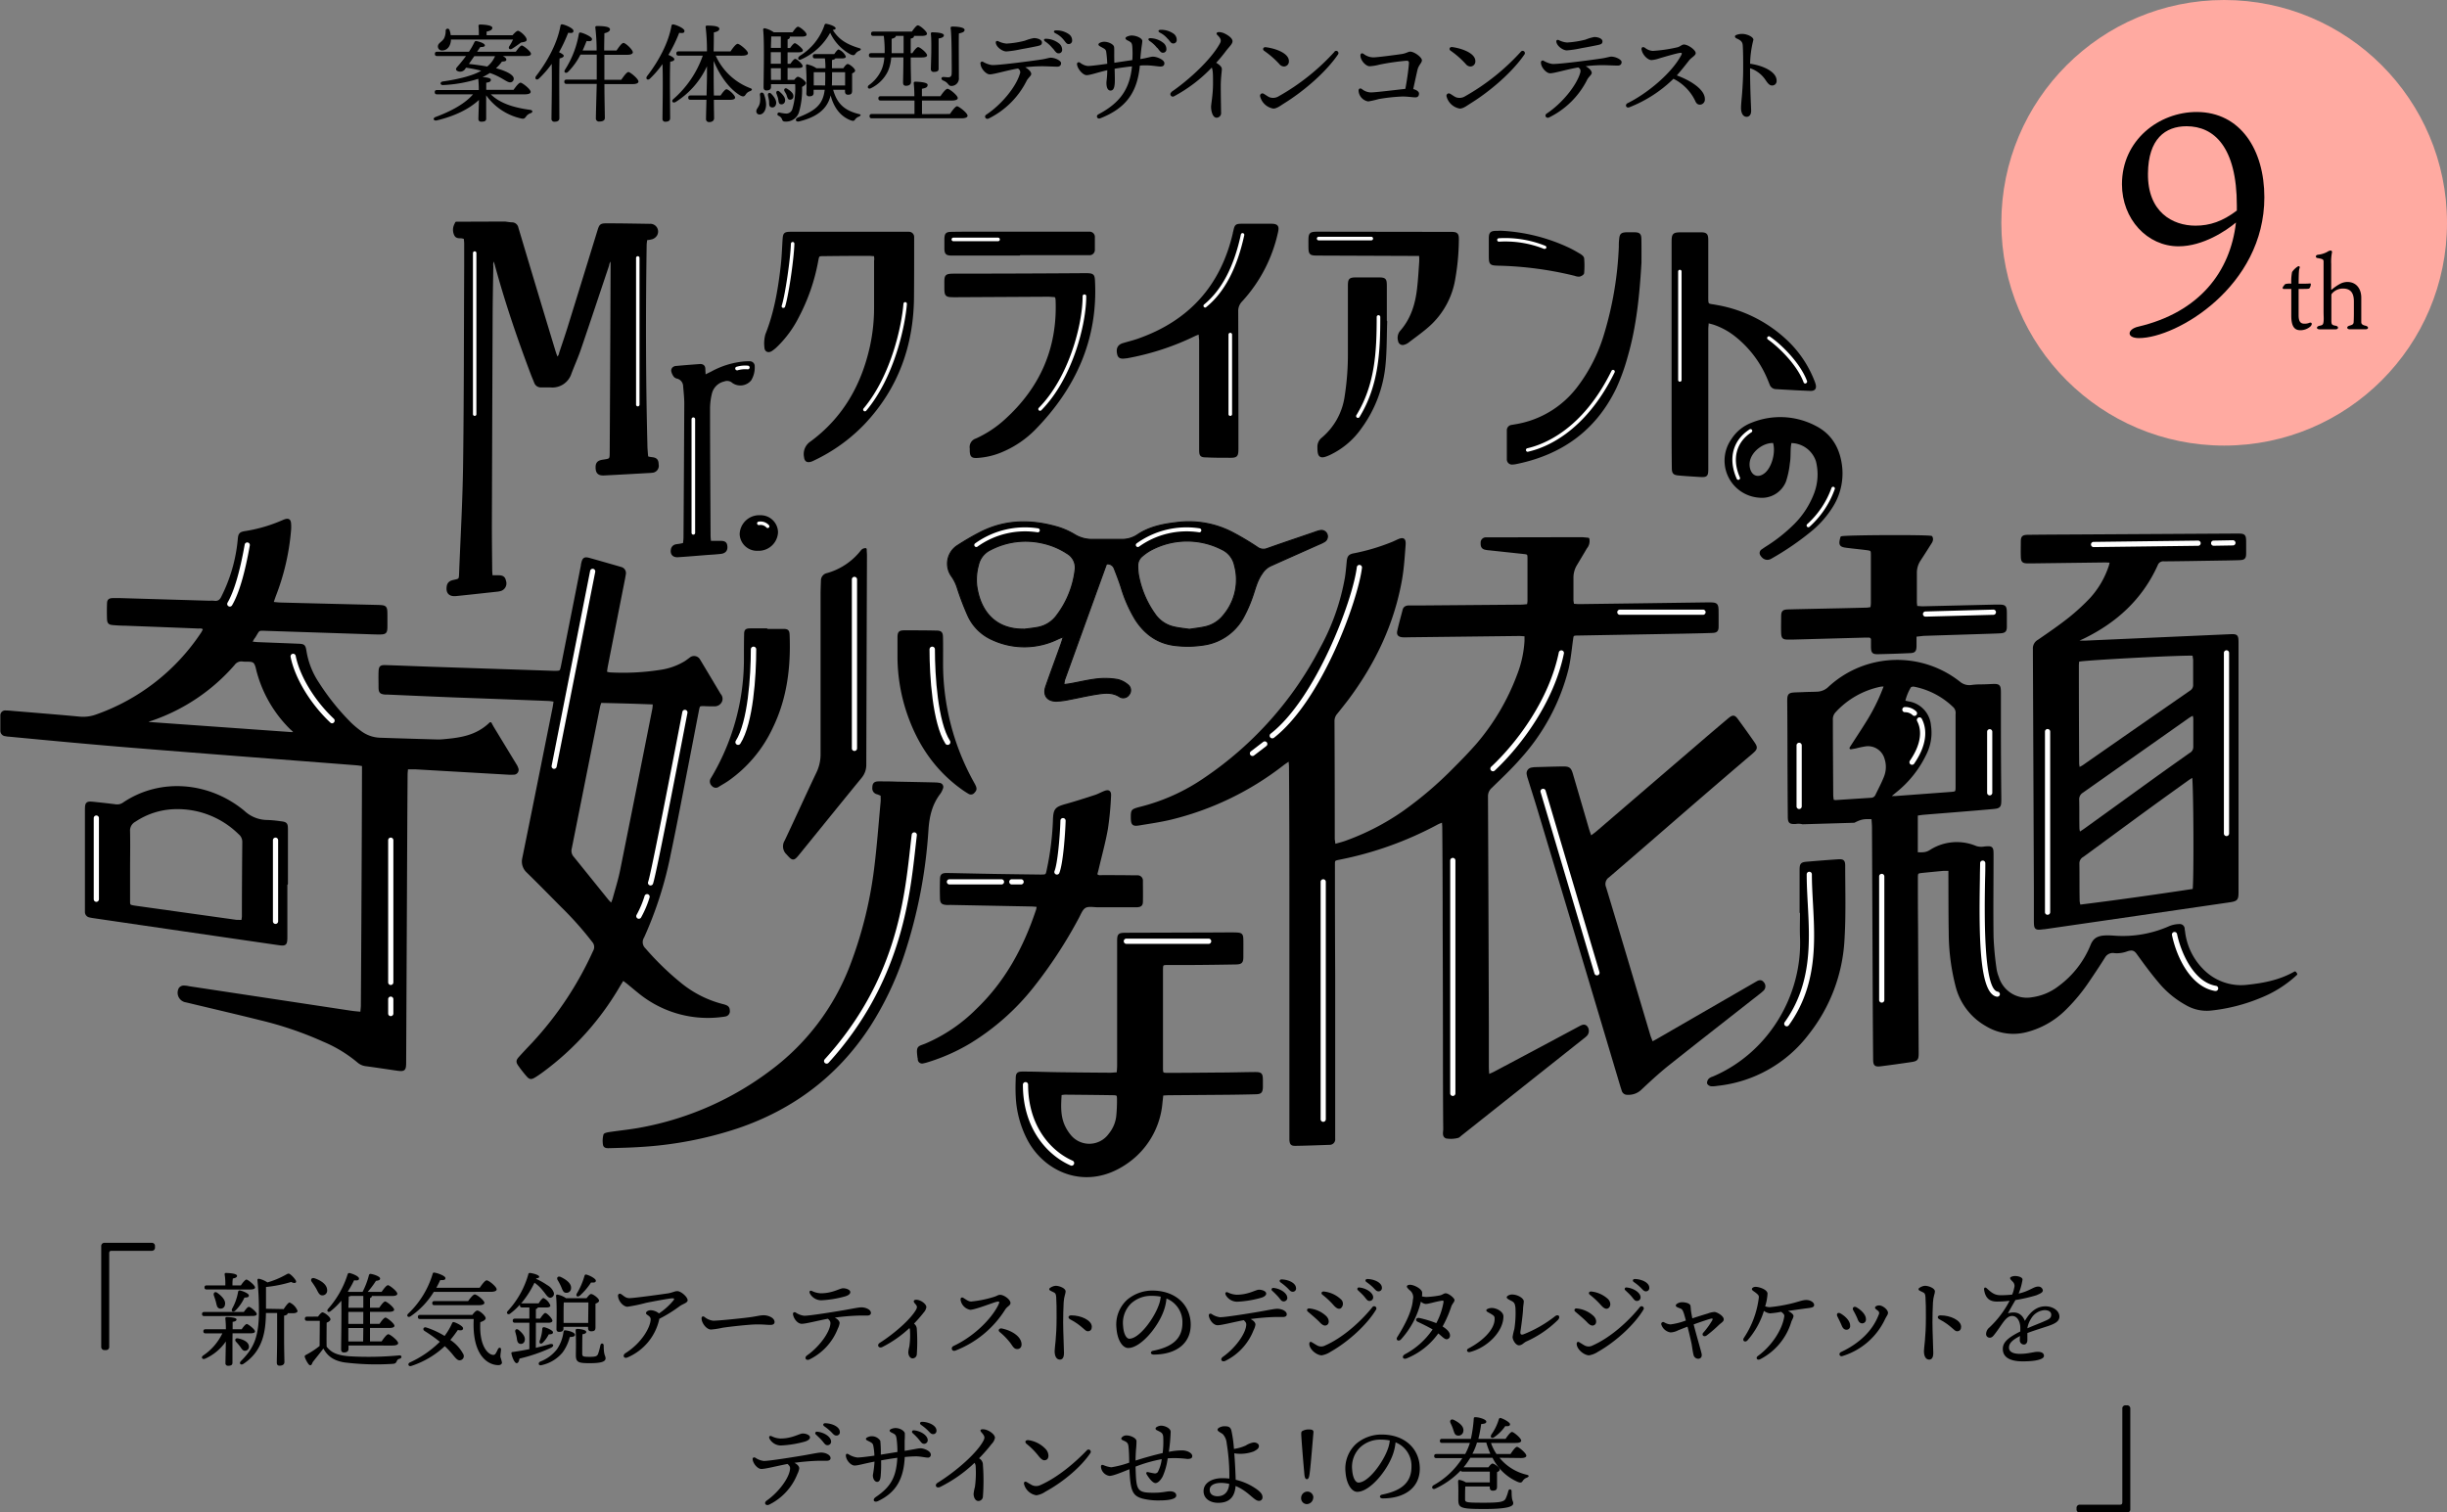 <svg xmlns="http://www.w3.org/2000/svg" viewBox="0 0 681.4 421.24"><rect x="0" y="0" width="681.4" height="421.24" fill="#808080" stroke="none"/><defs><style>.cls-1{fill:#ffaaa1;}.cls-2,.cls-3{stroke:#000;}.cls-2,.cls-3,.cls-5{stroke-linecap:round;stroke-linejoin:round;}.cls-2{stroke-width:0.7px;}.cls-3{stroke-width:0.3px;}.cls-4{fill:#fff;}.cls-5{fill:none;stroke:#fff;stroke-width:1.5px;}</style></defs><g id="レイヤー_2" data-name="レイヤー 2"><g id="デザイン"><path d="M136.67,26.27c2.76,2.7,6.81,3.75,10.92,4.32.9.12.78.72.18.93a2.41,2.41,0,0,0-1.23.87c-.45.63-.66.78-1.44.6a16.28,16.28,0,0,1-9.72-6.45v1.29c0,.66,0,4.53,0,5.22s-.51.84-1.35.84a.72.72,0,0,1-.81-.78c0-.51.12-4,.15-5.28-2.67,2.49-6.6,4.47-11.73,5.7-.9.21-1.23-.6-.39-.93,4.59-1.71,8.28-3.78,10.47-6.33h-10c-.39,0-.66-.12-.66-.6s.27-.6.66-.6h11.61a29.71,29.71,0,0,0-.15-3.12,37.78,37.78,0,0,1-9.75,1.74c-.93.06-1-.87-.12-1,4.26-.6,8.37-1.62,10.53-2.91l.15-.09c-1.2-.3-2.58-.6-4.2-.84-.21.27-.33.48-.42.57a1.66,1.66,0,0,1-1.92.39c-.57-.24-.57-.66-.21-1.08.63-.72,1.59-1.86,2.52-3.12h-8c-.39,0-.66-.12-.66-.6s.27-.6.66-.6h8.82a18.49,18.49,0,0,0,1.5-2.61c.15-.33.33-.42.75-.33.93.21,2.19.66,2.19,1.17,0,.36-.48.48-1.26.45-.15.21-.48.69-.9,1.32h10.77c.57-.81,1.29-1.74,1.68-1.74s2.55,1.65,2.55,2.31c0,.42-.42.63-1.53.63H140c.57.27,1,.63,1,1s-.36.51-1.23.54A10.35,10.35,0,0,1,138.11,19c2.73.72,5,1.83,4.95,2.94a1,1,0,0,1-1,1c-1,0-2.37-1.5-5.64-2.61-.48.3-1,.6-1.44.84-.21.09-.39.21-.63.3,1,.06,2.34.21,2.34.75s-.45.69-1.29.81c0,.36,0,1.17,0,2H143c.66-.93,1.47-2,1.95-2s2.82,1.8,2.82,2.55c0,.42-.48.69-1.68.69Zm-11.1-15c-.15,1.59-1,2.79-2.49,2.79a1.1,1.1,0,0,1-1.14-1.11c0-1,1.11-1.2,1.74-2.31a4.75,4.75,0,0,0,.42-2.13.55.55,0,0,1,1.08-.12,6.48,6.48,0,0,1,.33,1.41h7.83c0-.84,0-1.77-.09-2.52a.38.38,0,0,1,.42-.45c.51,0,3.42.09,3.42.9,0,.63-.66.87-1.59,1.08v1h7.23c.51-.6,1.17-1.23,1.5-1.23.54,0,2.43,1.59,2.43,2.49,0,.57-.81.63-1.59.78-.81.6-1.77,1.29-2.46,1.71s-1.2-.09-.75-.75.72-1.23,1-1.8H125.57Zm5,6.54c1.68.18,3.45.42,5.1.72a7.36,7.36,0,0,0,2.1-2.7l.09-.18h-5.79Z"/><path d="M155.76,32.9c0,.66-.42,1-1.35,1a.77.77,0,0,1-.84-.87c0-1.89.18-10.53.06-15.24a28,28,0,0,1-3.54,4.08c-.63.63-1.35.06-.81-.69,3.3-4.29,5.94-9.27,6.78-13.95.06-.33.18-.48.54-.45,1.08.21,3.09,1.14,3.09,1.8s-.57.66-1.47.54a43.07,43.07,0,0,1-2.55,5.43c.66.3,1.32.69,1.32,1s-.51.6-1.17.72c-.09,1.53-.09,6.51-.09,7.47ZM173,22.22c.69-1,1.53-2.16,2-2.16s2.79,1.89,2.79,2.64c0,.45-.57.72-1.62.72h-7.86c0,3.57.12,8.52.12,9.42,0,.66-.51,1-1.5,1a.85.85,0,0,1-1-.9c0-1,.15-6.06.24-9.57h-8.37c-.39,0-.66-.12-.66-.6s.27-.6.66-.6h8.37c0-.66,0-1.2,0-1.59,0-.6,0-2.85,0-5.37h-4.53a19,19,0,0,1-3.45,4.8c-.57.57-1.32.18-.87-.57a26.9,26.9,0,0,0,3.87-10c.06-.3.21-.45.57-.36.93.21,3.09,1.17,3.09,1.8s-.63.66-1.5.54c-.27.66-.63,1.59-1.11,2.64h3.9a54.91,54.91,0,0,0-.36-6.36c-.06-.3.12-.45.42-.45,2,0,3.66.18,3.66.93,0,.51-.63.87-1.56,1.08,0,.9-.06,2.82-.06,4.8h3.45c.66-1,1.47-2.1,1.92-2.1.6,0,2.61,1.89,2.61,2.61,0,.45-.63.69-1.5.69H168.3v4.86l0,2.1Z"/><path d="M186.61,32.9c0,.66-.42,1-1.32,1a.74.74,0,0,1-.81-.84c0-1.92.18-10.95,0-15.21A27.6,27.6,0,0,1,181,21.89c-.63.63-1.35.06-.81-.69,3.3-4.29,5.94-9.27,6.78-13.95.06-.33.18-.48.54-.45,1.08.21,3.09,1.14,3.09,1.8s-.57.66-1.47.54a40.55,40.55,0,0,1-3,6.15c.72.3,1.65.78,1.65,1.2s-.51.6-1.14.69c-.09,1.44-.09,6.15-.09,7.11ZM199.3,15.5a17.27,17.27,0,0,0,9.48,9c1,.3.54.72.06.9a2.15,2.15,0,0,0-1.17.9c-.36.54-.6.72-1.41.36-2.82-1.59-5.67-5.16-7.53-9.72v3.15c0,1,0,3.78.06,6.51h1.86c.57-.84,1.26-1.74,1.65-1.74.57,0,2.4,1.65,2.4,2.31,0,.42-.54.63-1.38.63h-4.53c0,2.43.06,4.56.06,5.13S198.43,34,197.5,34a.82.82,0,0,1-.9-.9c0-.6.06-2.85.12-5.31h-4.41c-.39,0-.66-.12-.66-.6s.27-.6.66-.6h4.44c.06-2.49.12-4.92.12-5.91V18.44a23.11,23.11,0,0,1-8.67,9.93c-.81.51-1.38-.18-.69-.78A28.47,28.47,0,0,0,195.7,15.5H189c-.39,0-.66-.12-.66-.6s.27-.6.66-.6h7.86a54.75,54.75,0,0,0-.36-6.75c-.06-.27.12-.42.39-.42,1.86,0,3.42.18,3.42.9,0,.51-.6.81-1.53,1,0,1,0,3.12-.06,5.28h4.71c.66-1,1.5-2.1,2-2.1s2.85,1.86,2.85,2.61c0,.42-.57.69-1.71.69Z"/><path d="M213.32,28.76c.12,1.77-.69,3.06-1.71,3.12a.87.87,0,0,1-1-.81c-.06-.84.72-1.08,1-2.49a7.44,7.44,0,0,0,0-2.16c-.06-.75.84-.87,1.11-.21A8.9,8.9,0,0,1,213.32,28.76Zm7.83-6.51c.36-.45.78-.87,1-.87.66,0,2.28,1.26,2.28,1.77,0,.33-.48.75-1.08,1.05a22.74,22.74,0,0,1-.81,6.87,3.75,3.75,0,0,1-3.84,2.79c-.45,0-.78-.09-.93-.63a1.7,1.7,0,0,0-1-1,.47.47,0,0,1,.24-.9,9.93,9.93,0,0,0,1.89.3,1.75,1.75,0,0,0,1.74-1.26,19.87,19.87,0,0,0,.78-6.93H214.7v.75c0,.66-.42,1-1.29,1-.51,0-.78-.3-.78-.84,0-2.73.27-12.63-.12-16.08a.37.37,0,0,1,.45-.39A6.77,6.77,0,0,1,215.48,9h5.22c.51-.75,1.14-1.56,1.5-1.56.54,0,2.4,1.53,2.4,2.16,0,.42-.45.6-1.44.6h-3.27c0,.06.06.09.06.15q0,.45-.63.63v2.4H220c.48-.66,1-1.35,1.35-1.35s2.19,1.44,2.22,2c0,.39-.42.54-1.32.54h-2.94v3.21h.78c.48-.69,1-1.38,1.35-1.38.48,0,2.07,1.47,2.07,2,0,.39-.45.54-1.2.54h-3v3.3Zm-6.39,3.87c1,1,1.68,2.16,1.26,3.12a1,1,0,0,1-1.35.6c-.57-.24-.48-.9-.51-1.65-.06-.57-.21-1.11-.3-1.59C213.74,26,214.22,25.58,214.76,26.12Zm2.67-11.58h-2.79v3.21h2.79Zm0-1.2V10.16h-2.67c0,.63-.06,1.92-.09,3.18Zm-2.73,8.91h2.73V19h-2.76Zm2,5.28a13.48,13.48,0,0,0-.48-1.44c-.21-.6.24-1.05.81-.6,1.05.9,1.8,1.83,1.56,2.76a1,1,0,0,1-1.23.78C216.77,28.88,216.83,28.19,216.68,27.53Zm2.37-1c-.18-.42-.42-.78-.63-1.17s.06-1,.69-.69c1,.63,1.89,1.32,1.8,2.19a.89.89,0,0,1-1,.9C219.35,27.77,219.29,27.14,219.05,26.57ZM232,25c1,3.51,2.79,5.7,7.14,6.75.9.18.42.57,0,.75a2.11,2.11,0,0,0-1,.75c-.3.39-.39.57-1.38.21-2.85-1.14-4.62-3.66-5.46-6.9-.87,3.63-3.57,6-8.79,7.26-.93.21-1.26-.63-.36-1.08,4.8-1.89,7-3.48,7.5-7.74h-3.09v.9c0,.66-.42.93-1.26.93a.71.71,0,0,1-.75-.81,76.74,76.74,0,0,0-.12-7.74A.34.34,0,0,1,225,18a6.35,6.35,0,0,1,2.34,1h2.52c0-1-.06-1.92-.15-2.73H227c-.39,0-.66-.12-.66-.6s.27-.6.66-.6h5.31c.45-.66.93-1.29,1.23-1.29a3.92,3.92,0,0,1,2,1.95c0,.42-.45.54-1.17.54h-1.77c-.06.18-.24.3-.93.45,0,.66,0,1.44,0,2.28h3.18c.36-.57.87-1.17,1.2-1.17.51,0,2.07,1.23,2.07,1.83,0,.36-.42.6-.84.78,0,1.29,0,4.11,0,4.8,0,.93-.39,1.14-1.14,1.14s-.84-.54-.84-1V25Zm-9.42-9.36a16.11,16.11,0,0,0,7-8.61.46.46,0,0,1,.6-.39c1.23.24,2.52.78,2.52,1.26,0,.24-.3.39-.81.42,1.62,2.61,3.78,4,7.32,5.07.87.21.42.63,0,.78a2.18,2.18,0,0,0-.93.72c-.36.48-.48.63-1.38.3a13.28,13.28,0,0,1-5.73-6.06,17,17,0,0,1-8.13,7.44C222.32,16.94,221.93,16.13,222.62,15.68Zm7.2,8.16v-.12c0-1,.06-2.28,0-3.57h-3.18c0,.6,0,2.1,0,2.67v1Zm1.92-3.69c0,1.26,0,2.58-.06,3.69h3.69c0-1.17,0-2.73,0-3.69Z"/><path d="M248.17,16a11.46,11.46,0,0,1-.93,3.87,10.23,10.23,0,0,1-4.68,4.68c-.75.42-1.26-.27-.6-.84a10.54,10.54,0,0,0,3.57-4.41,10.31,10.31,0,0,0,.72-3.3h-3.63c-.39,0-.66-.12-.66-.6s.27-.6.66-.6h3.72a32,32,0,0,0-.24-4.8h-2.88c-.39,0-.66-.12-.66-.6s.27-.6.66-.6h10.71c.57-.81,1.26-1.74,1.65-1.74.57,0,2.52,1.65,2.55,2.31,0,.42-.48.63-1.53.63h-2.1a.18.18,0,0,1,0,.12q0,.45-.9.63v4.05h.45c.54-.81,1.23-1.68,1.62-1.68.54,0,2.46,1.62,2.49,2.28,0,.39-.48.6-1.5.6h-3.06c0,3.57.09,5.91.09,6.81,0,.63-.45,1.08-1.41,1.08-.6,0-.81-.33-.81-.9,0-1,.09-3.3.09-7Zm16.35,15.75c.66-1,1.56-2.16,2-2.16s2.91,1.86,2.91,2.64c0,.42-.51.72-1.74.72H242.8c-.39,0-.66-.12-.66-.6s.27-.6.66-.6h11.85V28h-9.39c-.39,0-.66-.12-.66-.6s.27-.6.66-.6h9.36c0-1.5-.09-2.85-.18-3.63,0-.27.15-.42.42-.42.51,0,3.45.09,3.45.87s-.66.9-1.59,1.11v2.07h5.16c.66-1,1.5-2.07,2-2.07s2.82,1.83,2.82,2.58c0,.42-.54.69-1.68.69h-8.28v3.78ZM249.46,10c0,.36-.36.6-1.17.81,0,1.29,0,2.64,0,4h3.33V10Zm9.75-.6A.35.35,0,0,1,259.6,9c1,0,3.24.12,3.24.84,0,.45-.54.75-1.47.87,0,.72,0,3.39,0,4s0,3.87,0,4.5-.54.81-1.35.81a.72.72,0,0,1-.81-.78c0-.57.12-3.9.12-4.74S259.39,10.76,259.21,9.44ZM265,20.6c.06-1.32,0-3.36,0-5.22,0-1.44-.06-6.09-.27-7.44-.06-.36.06-.54.48-.54,1.83,0,3.39.3,3.39.93s-.78.78-1.59,1c-.06,2.76,0,8.19,0,12.3a2.09,2.09,0,0,1-2.1,2.31c-.93,0-.72-.9-2.25-1.5-.72-.3-.6-1,0-1,.36,0,1,.09,1.38.09C264.61,21.53,264.94,21.29,265,20.6Z"/><path d="M273,17.66a.5.5,0,0,1,.78-.42,6.77,6.77,0,0,0,2.39.87c1.59.13,11.36-1.15,14.14-1.59.9-.15,1.88-.45,2.28-.45,1.22,0,2.88.83,2.88,1.5s-.42,1-1.08,1-3.16-.12-4.14-.12a41.32,41.32,0,0,0-4.77.29c.84.46,1.68,1.2,1.68,1.88,0,.5-.93,1.12-1.34,2A23.39,23.39,0,0,1,275.33,33h0c-.85.41-1.4-.6-.7-1.06,4.31-2.84,8.26-7.75,9.33-11.28a1.15,1.15,0,0,0-.52-1.58c-3.39.59-6.61,1.63-7.85,1.63-1,0-2.55-1.66-2.55-3Zm16-4.85c-1.21.26-3.28.66-4.69.9a29.34,29.34,0,0,1-4.07.62c-1.18,0-2.95-1.35-2.95-2.53,0-.31.28-.5.7-.32a6.23,6.23,0,0,0,2.32.66,26.32,26.32,0,0,0,5.09-.81,13.52,13.52,0,0,1,2.47-.72c1.18,0,2.27.49,2.27,1.19s-.42.85-1.14,1Zm4.13.67a9,9,0,0,0-2.06-1.91c-.59-.41-.39-.85.34-.77A6,6,0,0,1,294.77,12a2.25,2.25,0,0,1,1,1.93.94.94,0,0,1-1.05.92c-.51,0-.83-.46-1.52-1.36Zm3-2.46a6.52,6.52,0,0,0-2.25-1.76c-.64-.34-.48-.82.24-.8a6,6,0,0,1,3.43,1,2.08,2.08,0,0,1,1,1.81.94.94,0,0,1-1,1c-.52,0-.73-.38-1.41-1.25Z"/><path d="M314.55,11.54c-.57-.3-1.14-.48-1.14-.9s1.14-.75,1.68-.75c1.44,0,3,.8,3,1.5s-.31,1.82-.55,5.05c1.92-.28,2.86-.66,3.51-.66,1.12,0,3.19.87,3.19,1.82,0,.68-.41.93-1.11.93s-2.35-.33-4.08-.33c-.44,0-1,0-1.64.07-.7,7.34-3.72,11.81-11,14.67-.89.35-1.32-.69-.56-1.09,6-3.17,8.75-7,9.37-13.37-1.68.18-3.47.43-4.84.67.06,1.89.11,3.66,0,4.39-.11,1.05-.41,1.7-1.17,1.68s-1.11-.89-1.11-2.15c0-.48.21-1.44.24-3.52-2.75.63-4.71,1.38-5.76,1.38s-2.53-1.74-2.67-3h0c-.06-.54.43-.73.84-.48a4.27,4.27,0,0,0,2.13.93c1,0,3.67-.36,5.45-.62a32.37,32.37,0,0,0-.29-3.32c-.1-.72-.57-.88-1.05-1.16-.72-.42-1.11-.54-1.11-.9h0c0-.45,1-.75,1.59-.75,1.2,0,2.62.69,2.76,1.43.1.52,0,2.3.08,4.42,1.54-.23,3.48-.53,5-.74a25.93,25.93,0,0,0,0-3.7c-.09-.9-.2-1.18-.81-1.5Zm7.65,1.79a8.91,8.91,0,0,0-2.07-1.91c-.58-.42-.39-.85.35-.78a6,6,0,0,1,3.32,1.19,2.24,2.24,0,0,1,1,1.93.94.94,0,0,1-1,.93c-.51,0-.83-.46-1.52-1.36Zm3-2.46A6.49,6.49,0,0,0,323,9.1c-.64-.34-.48-.81.24-.8a6,6,0,0,1,3.43,1,2.07,2.07,0,0,1,1,1.8.93.93,0,0,1-1,1c-.52,0-.73-.38-1.42-1.24Z"/><path d="M326.23,25.58c5-3.44,11.06-9.06,13.49-13.52.37-.68.37-1.25-.73-2.31-.43-.41-.18-.85.54-.81a3.84,3.84,0,0,1,1.43.37c1.1.53,2.25,1.35,2.25,2.17s-1,1.59-1.95,2.89c-.8,1.06-1.67,2.1-2.59,3.11,1.13.7,1.57,1.2,1.57,1.8s-.3,2.42-.3,4.69c0,1.7.07,6.7.09,7.43a1.27,1.27,0,0,1-1.26,1.38c-1.15,0-1.53-2-1.53-3,0-.83.54-3.4.54-6.48,0-2.48,0-3.57-.34-4.49a41.58,41.58,0,0,1-10.5,8,.68.68,0,1,1-.71-1.16Z"/><path d="M371.58,14.41a.61.61,0,1,1,1,.76c-3.42,5-9.59,10.28-15.06,13.66-1,.64-2,1.41-2.94,1.41a4.58,4.58,0,0,1-3.68-3.39.66.66,0,0,1,.93-.77c.56.3,1.09.74,1.66,1a3,3,0,0,0,2.63-.3,62,62,0,0,0,15.5-12.37ZM358.91,17a1.4,1.4,0,0,1-1.42,1.52,1.74,1.74,0,0,1-1.24-.68A25.08,25.08,0,0,0,352,14.14c-.52-.4-.23-1.05.42-1C355.45,13.52,358.91,14.9,358.91,17Z"/><path d="M378.83,15.46c0-.51.32-.78.85-.48a4.53,4.53,0,0,0,2.71,1c1.17,0,6-.65,7.87-.92,1.35-.2,1.84-.68,2.45-.68,1.08,0,3.24,1.54,3.24,2.42,0,.72-.92,1.31-1.23,2.65-.21.88-.74,3.3-1.18,5.35.79.21,1.6.64,1.6,1.27s-.32,1.05-1,1.05-2.13-.24-3.57-.24a48.08,48.08,0,0,0-6.69.72,27.22,27.22,0,0,1-2.87.65,3.22,3.22,0,0,1-2.7-3h0c0-.51.39-.81.93-.45a4.09,4.09,0,0,0,2.5.94c1.25,0,6.81-.68,8.79-.9l.81-.09c.43-2.28.88-5.32,1-7.2,0-.58-.25-.63-.8-.63A66,66,0,0,0,384.13,18a13.36,13.36,0,0,1-2.73.45c-1.07,0-2.57-1.62-2.57-3Z"/><path d="M423.5,14.41a.61.61,0,1,1,1,.76c-3.43,5-9.59,10.28-15.06,13.66-1,.64-2,1.41-2.94,1.41a4.61,4.61,0,0,1-3.69-3.39.66.66,0,0,1,.93-.77c.57.3,1.1.74,1.67,1a2.94,2.94,0,0,0,2.62-.3A62.26,62.26,0,0,0,423.5,14.41ZM410.83,17a1.4,1.4,0,0,1-1.42,1.52,1.74,1.74,0,0,1-1.24-.68,24.77,24.77,0,0,0-4.26-3.74c-.52-.4-.22-1.05.43-1C407.36,13.52,410.83,14.9,410.83,17Z"/><path d="M429.09,17.36a.5.5,0,0,1,.78-.42,6.72,6.72,0,0,0,2.38.87c1.59.13,11.36-1.15,14.15-1.59.9-.15,1.88-.45,2.28-.45,1.22,0,2.88.83,2.88,1.5s-.43,1-1.08,1-3.16-.12-4.14-.12a41.35,41.35,0,0,0-4.78.29c.85.46,1.68,1.2,1.68,1.88,0,.5-.93,1.12-1.33,2a23.39,23.39,0,0,1-10.53,10.38h0c-.86.41-1.4-.6-.7-1.06,4.3-2.84,8.26-7.75,9.33-11.28.26-.88,0-1.25-.52-1.58-3.4.59-6.62,1.63-7.85,1.63-1.05,0-2.55-1.66-2.55-3Zm16-4.85c-1.21.26-3.29.66-4.7.9a28.9,28.9,0,0,1-4.07.62c-1.18,0-2.94-1.35-2.94-2.53,0-.31.28-.5.7-.32a6.12,6.12,0,0,0,2.31.66,27.25,27.25,0,0,0,5.1-.8,12.64,12.64,0,0,1,2.46-.73c1.18,0,2.28.49,2.28,1.19s-.42.85-1.14,1Z"/><path d="M457.13,13.94c-.16-.78.33-1,.9-.66a3.89,3.89,0,0,0,2.19.9,41.87,41.87,0,0,0,6.84-1c.84-.2,1.27-.78,1.86-.78,1.1,0,3.27,1.49,3.27,2.4,0,.68-1.24,1.25-1.82,2s-2.12,2.72-3.44,4.21c3.91,1.42,7.81,3.94,7.81,6.55a1.43,1.43,0,0,1-1.34,1.59c-.59,0-1-.26-1.32-1A13.28,13.28,0,0,0,466,21.94a36.65,36.65,0,0,1-12.27,7.93c-.94.36-1.33-.73-.51-1.13,5.44-2.68,12.37-8.38,15-13.49.21-.4.09-.59-.37-.53-1.05.14-4.36,1.11-5.74,1.52a8.52,8.52,0,0,1-2.23.49c-1,0-2.44-1.38-2.73-2.79Z"/><path d="M483.63,9.69a4.69,4.69,0,0,1,1.44-.25c1.43,0,3.19.83,3.19,1.64a28.61,28.61,0,0,0-.92,6.67c3.68.52,7.38,2.26,7.38,4.7a1.23,1.23,0,0,1-1.29,1.36c-.76,0-1.29-.78-1.85-1.61A8.28,8.28,0,0,0,487.33,19c0,6.16.3,10.81.3,11.88s-.52,1.65-1.26,1.65c-.9,0-1.56-.88-1.56-2.49,0-.88.22-3,.3-4,.12-1.65.3-4.28.3-6.83s0-4.82-.12-6.56c-.06-.94-.47-1.4-1.7-1.94-.62-.27-.62-.84,0-1Z"/><circle class="cls-1" cx="619.35" cy="62.05" r="62.05"/><path d="M640.08,87.78c0,1.66.46,2.37,1.6,2.37a3.45,3.45,0,0,0,1.47-.27c.58-.17.9.38.17,1.09a4.3,4.3,0,0,1-2.72,1c-1.31,0-2.56-.57-2.56-4v-7.5h-.35c-1.23,0-1.58,0-1.8,0s-.25-.19-.25-.36.58-.89.74-1a5.19,5.19,0,0,1,1.66-.11,13.21,13.21,0,0,1,.22-3.24,5.57,5.57,0,0,1,1.52-1.5c.46-.3.76,0,.54.49-.13.3-.21.93-.24,4.25h1.71a13.85,13.85,0,0,0,1.47-.06c.17,0,.22.06.22.25a2,2,0,0,1-.38,1.09c-.11.13-.41.19-1.61.19h-1.41Z"/><path d="M649.2,82.59V87c0,1.41,0,2.23,0,2.55.06.74.11,1,1.2,1.17.92.17.82,1,0,1-.63,0-1.28,0-2.29,0s-1.52,0-2.17,0c-1,0-1-.81,0-1,.81-.16,1-.3,1.09-1.19s0-1.5,0-2.89V75.87c0-1.8,0-2.37,0-3s-.22-.73-1.64-1c-.6,0-.79-.82.14-.93a6.9,6.9,0,0,0,2.56-.81,2,2,0,0,1,.92-.36.41.41,0,0,1,.36.52,13.74,13.74,0,0,0-.22,3.21v7.1c0,.11,0,.17.22,0a13.73,13.73,0,0,1,2.12-1.47,4.4,4.4,0,0,1,2.17-.6c2.62,0,3.87,2.07,3.87,4.36v5.87c0,.3,0,.52,0,.95s.19.79,1.15,1,1,1,0,1c-.57,0-1.42,0-2.1,0s-1.17,0-2.23,0c-.89,0-1-.76-.13-1s1.14-.41,1.19-1c0-.24.06-.78.06-2.44V83.92c0-2.78-1.31-3.56-3.1-3.56a4,4,0,0,0-3.08,1.49C649.2,82,649.2,82.15,649.2,82.59Z"/><path d="M630.54,54.94c0,24.85-24.43,39.22-34.92,39.22-3.61,0-3.27-2.5-.17-3.19,17-4,25.63-15.3,27.18-29-2.67,2.24-9.12,6.63-16,6.63-8.69,0-15.74-7.57-15.74-17.29,0-12.3,10.32-20.12,20.81-20.12C623.92,31.21,630.54,41.78,630.54,54.94Zm-7.66,2.32c0-16.34-6.36-22.1-14-22.1-5.94,0-10.67,3.53-10.75,13.16C598,59.07,605,62.85,611.36,62.85c4,0,7.57-1.2,11.52-4.21Z"/><path class="cls-2" d="M639.35,271.29a32,32,0,0,1-9.81,6.24,49.2,49.2,0,0,1-14.08,3.59,11.07,11.07,0,0,1-6.51-1.44,26.08,26.08,0,0,1-7.7-6.39c-2.09-2.47-4-5.08-5.9-7.71-.78-1.1-1.49-1.51-3.16-.93a7.88,7.88,0,0,1-3.29.47,2.83,2.83,0,0,0-3,1.34c-1.42,2.25-2.89,4.47-4.39,6.67A49.72,49.72,0,0,1,575,281a23.57,23.57,0,0,1-10.9,6.16,14.34,14.34,0,0,1-10.88-1.65A17.34,17.34,0,0,1,545,275a60.21,60.21,0,0,1-2-15.28c-.09-5.09-.07-10.18-.09-15.27,0-.68,0-1.36,0-2.26-.72,0-1.22,0-1.71,0q-2.94.27-5.87.57c-1.53.16-1.62.24-1.62,1.84,0,4.45,0,8.91.05,13.36q.07,17.7.17,35.41c0,1.59-.18,1.84-1.69,2.07q-4.2.63-8.43,1.17c-1.61.2-1.84,0-1.86-1.62q-.07-7.9-.11-15.8-.1-24.3-.21-48.59c0-.91-.1-1.82-.15-2.8-2,0-2.86-.22-5.19,1l-14.33.42a4.72,4.72,0,0,0-1.94-.08c-1.58.06-1.82-.13-1.83-1.74-.05-5-.06-10-.09-14.93q0-8.59-.07-17.18c0-2.37.3-2,4.06-2.18,1.3-.07,2.61-.06,3.91-.12a5.11,5.11,0,0,0,3.41-1.46,27.84,27.84,0,0,1,36.15-1.4,4.38,4.38,0,0,0,3.4,1,17.94,17.94,0,0,1,2.19-.17c5.4,0,5.66-.87,5.68,2,0,3.07,0,6.14,0,9.2q0,10.07.11,20.13c0,.12,0,.24,0,.35,0,2-.11,2.17-2.1,2.35-2.88.26-5.77.5-8.65.73-3.46.29-6.93.55-10.39.84-.67.05-1.34.17-2.11.28v10.87c1.51,0,2.54.2,4-.75a13.56,13.56,0,0,1,12.52-1,5.2,5.2,0,0,0,2.5.13c1.94-.16,2.07-.07,2.07,1.93,0,7.64-.1,15.28,0,22.91a86.49,86.49,0,0,0,.82,8.79,10.49,10.49,0,0,0,.68,2.51,8.49,8.49,0,0,0,9.67,5.85,15.69,15.69,0,0,0,7.44-3.12,27,27,0,0,0,9.07-11.62c.9-2.23,2.27-2.69,6.29-2.4a32.23,32.23,0,0,0,15.41-2.67,7.17,7.17,0,0,1,2.73-.56,1,1,0,0,1,1.11.89c0,.33.08.63.12.93a18.08,18.08,0,0,0,5.06,10.54,15,15,0,0,0,12.62,4.55c4.63-.48,9.16-1.37,13.27-3.72ZM525,190.88a7.54,7.54,0,0,0-1.24,0,23.75,23.75,0,0,0-12.92,7.3,3.18,3.18,0,0,0-.8,2.38c0,7,.06,14,.1,21a14.74,14.74,0,0,0,.18,1.47,4.85,4.85,0,0,0,.84.15l9.86-.64a1.7,1.7,0,0,0,1.53-1c.82-1.72,1.74-3.4,2.42-5.17a7.59,7.59,0,0,0,.15-5.11,5.13,5.13,0,0,0-5.56-3.75,26.31,26.31,0,0,0-2.88.6l-1.31.23c1.86-2.91,3.66-5.58,5.32-8.34A54,54,0,0,0,525,190.88Zm1.26,30.8.2.37c.45,0,.91,0,1.36,0q7.61-.56,15.22-1.13c1.85-.14,1.87-.15,1.87-2.1,0-3.35,0-6.71,0-10.06s0-6.59,0-9.89a2.57,2.57,0,0,0-.66-2.07A22,22,0,0,0,533,190.89a1.73,1.73,0,0,0-1.11.24,13.65,13.65,0,0,0-1.73,4.28l1.15.26a7.06,7.06,0,0,1,6.05,6.46,13,13,0,0,1-1,7.29,29.86,29.86,0,0,1-8.69,11.1Z"/><path class="cls-2" d="M371.54,235.45c1.3-.37,2.35-.62,3.37-1a68.92,68.92,0,0,0,16-8.29A104.59,104.59,0,0,0,405.12,214c2.13-2.12,4.22-4.29,6.21-6.55a64,64,0,0,0,11.42-19.33,31.13,31.13,0,0,0,2.12-9.62c0-.5,0-1,0-1.63-.73,0-1.29-.1-1.85-.09l-30.91.36a13.51,13.51,0,0,1-1.56,0c-.95-.09-1.32-.45-1.13-1.34.44-2,1-3.93,1.5-5.89.19-.74.77-.94,1.47-.94l4.17,0,26.91-.22c.68,0,1.35-.1,2.06-.16a9.31,9.31,0,0,0,.17-1.14c0-3.94,0-7.87,0-11.81,0-1.5-.09-1.55-1.55-1.71l-9.33-1a7,7,0,0,1-1.37-.21c-.76-.23-.82-.88-.79-1.55a1.09,1.09,0,0,1,1-1.16c.41,0,.81,0,1.22,0l25.35-.05c.66,0,1.33.1,2,.15a2.83,2.83,0,0,1-.63,2.43c-.91,1.55-1.83,3.08-2.75,4.62a7.06,7.06,0,0,0-1.05,3.63c0,2.14,0,4.28,0,6.42a7.8,7.8,0,0,0,.23,1.3c.61,0,1.17.1,1.74.09q17.79-.23,35.59-.48c2.85,0,2.85-.06,2.86,2.87,0,1.16,0,2.32,0,3.47s-.27,1.43-1.45,1.47c-2.83.1-5.67.15-8.51.21l-28.29.5c-.24,0-.47,0-.7,0-1.37.06-1.4.13-1.58,1.48-.38,2.75-.64,5.53-1.27,8.22A58,58,0,0,1,423.21,211c-2.49,2.87-5.3,5.49-8,8.14a3.39,3.39,0,0,0-1.21,2.69q.15,32,.24,64c0,3.76,0,7.52,0,11.29,0,.73.07,1.47.13,2.49.79-.35,1.36-.57,1.9-.86q11.34-6,22.67-12.09c.41-.22.81-.44,1.23-.65s1.06-.54,1.56.06a1.68,1.68,0,0,1,0,2.08,5.06,5.06,0,0,1-.77.69l-34.27,27.2c-.27.22-.55.54-.86.57a7.68,7.68,0,0,1-3,.13c-1-.3-.58-1.51-.59-2.32-.06-5.32-.06-10.65-.08-16q0-20.22-.08-40.44,0-13.63-.11-27.26c0-.61-.06-1.23-.11-2.09-.7.29-1.18.43-1.61.66A97.31,97.31,0,0,1,373,239.08c-1.59.31-1.63.35-1.62,1.9q0,15.45.07,30.9c0,.69,0,1.39,0,2.08q0,21.09,0,42.18c0,.35,0,.7,0,1a1.19,1.19,0,0,1-1.24,1.36c-3.18.11-6.36.23-9.55.28-1,0-1.16-.28-1.26-1.27,0-.35,0-.7,0-1.05q0-7.72,0-15.44,0-27.18,0-54.34,0-16.49-.11-33c0-.6-.08-1.2-.15-2.17-.9.63-1.51,1-2.08,1.46A82.51,82.51,0,0,1,325.78,228c-2.82.65-5.69,1.07-8.54,1.54-1.71.28-1.94,0-2-1.66,0-.29,0-.58,0-.87.07-1.16.2-1.32,1.35-1.7l.67-.19a55.32,55.32,0,0,0,18.28-8.2,98.64,98.64,0,0,0,32.36-36.3,63.84,63.84,0,0,0,6.93-19.55c.25-1.48.37-3,.51-4.48s.34-1.92,1.9-2.18a57.57,57.57,0,0,0,10.14-3c.6-.22,1.17-.51,1.75-.77,1.6-.75,2.06-.53,1.93,1.19-.24,3.11-.43,6.24-.95,9.31-2.15,12.46-7.46,23.54-15,33.62-1,1.29-2,2.57-3,3.8a3.4,3.4,0,0,0-.85,2.37q.06,12.93.07,25.86c0,2.32,0,4.63,0,6.95C371.39,234.18,371.47,234.63,371.54,235.45Z"/><path class="cls-2" d="M69.82,179c.86.08,1.46.17,2.07.19,3.7.15,7.41.28,11.11.44,1.61.06,1.74.17,2,1.78a22.38,22.38,0,0,0,3.47,8.82,66.53,66.53,0,0,0,9,11.24,26.06,26.06,0,0,0,2.78,2.34,9.65,9.65,0,0,0,5.45,2q8.07.27,16.14.49a14.22,14.22,0,0,0,1.73-.08c4.6-.41,9.13-1,13-4.73.23.43.41.78.61,1.12,2.1,3.47,4.21,6.92,6.31,10.39a3.66,3.66,0,0,1,.46.93,1,1,0,0,1-1,1.47,9,9,0,0,1-1.56,0l-25.84-1.49c-.68,0-1.37,0-2.26,0-.05.68-.14,1.29-.14,1.9q-.08,11.37-.13,22.74l-.27,57.11c0,2.37-.13,2.48-2.49,2.14-2.75-.4-5.49-.82-8.25-1.19a4,4,0,0,1-2.19-.92,37.35,37.35,0,0,0-9.6-5.86,99,99,0,0,0-17.56-6c-6.91-1.73-13.85-3.33-20.78-5a2.36,2.36,0,0,1-1.78-3.47,1.36,1.36,0,0,1,1-.53,7.37,7.37,0,0,1,1.54.19l44.82,6.78c1,.16,2,.23,3.24.36,0-.79.13-1.4.14-2q.11-16.07.18-32.12.09-16.48.13-33v-2c-.74-.1-1.29-.2-1.85-.25-20.83-1.62-41.67-3.19-62.5-4.88-11.42-.93-22.83-2-34.24-3.09-.35,0-.69-.07-1-.13a1.15,1.15,0,0,1-1.11-1.14c0-1.44,0-2.89,0-4.33a1,1,0,0,1,1.13-1c.64,0,1.27.06,1.91.12,6.17.52,12.34,1,18.51,1.58a10.88,10.88,0,0,0,4.77-.56,58.69,58.69,0,0,0,29.5-22.94c.25-.37.42-.8.63-1.19-.5-.72-1.19-.51-1.79-.53-6.76-.28-13.53-.53-20.3-.79-1.1,0-2.2-.07-3.29-.16s-1.33-.33-1.37-1.4c-.05-1.38-.05-2.78,0-4.16,0-1,.29-1.22,1.27-1.27.63,0,1.27,0,1.91,0l25,.74a8.25,8.25,0,0,1,1.22,0c1.3.21,2-.41,2.5-1.56a44.57,44.57,0,0,0,4.5-15.77c.12-1.64.35-1.87,2-2.11a42.77,42.77,0,0,0,10.29-3.05l.32-.14c1.15-.42,1.51-.2,1.56,1a12.73,12.73,0,0,1,0,1.38,64.87,64.87,0,0,1-4.2,18.38c-.24.64-.45,1.28-.75,2.17.93.08,1.65.18,2.37.2q13.37.35,26.73.66c2.66.07,2.66.06,2.66,2.76,0,.93,0,1.85,0,2.78,0,1.84-.18,2-2,2-1.34,0-2.67-.07-4-.11l-27.07-.89c-2.8-.09-2.27-.23-3.67,2C70.39,177.85,70.19,178.3,69.82,179Zm-29,21.93.1.33a2.26,2.26,0,0,0,.48.16l39.47,2.81a6.12,6.12,0,0,0,.86,0,.24.24,0,0,0,.16-.07,1.89,1.89,0,0,0,.17-.3c-.29-.32-.6-.71-1-1a35,35,0,0,1-9.15-15.52c-.31-1-.43-2.4-1.14-3s-2.1-.3-3.18-.45a2.65,2.65,0,0,0-2.54,1.1,53.06,53.06,0,0,1-22.92,15.41C41.69,200.51,41.25,200.73,40.8,200.93Z"/><path class="cls-2" d="M173.46,272.68c-.44.73-.81,1.3-1.15,1.88A78.65,78.65,0,0,1,151,298.3c-.65.48-1.32.94-2,1.37-1.13.7-1.41.68-2.22-.27s-1.47-1.79-2.13-2.73-.63-1.26.16-2.14c1.2-1.33,2.44-2.63,3.67-3.93a95.66,95.66,0,0,0,17-25.63,2.43,2.43,0,0,0-.29-2.84,92.73,92.73,0,0,0-8.64-9.72c-3.23-3.26-6.44-6.54-9.72-9.74a3.8,3.8,0,0,1-1.08-3.49c2.85-13.94,5.63-27.9,8.43-41.85.14-.67.22-1.34.36-2.23-.76-.09-1.35-.21-2-.23-8.85-.35-17.69-.68-26.54-1-6-.24-12-.51-18-.77-.23,0-.47,0-.7,0-1.27-.13-1.51-.34-1.54-1.6,0-1.45-.05-2.89,0-4.34s.28-1.61,1.69-1.57c4,.12,8.09.3,12.14.44l34.53,1.15h.18c1.9,0,1.91,0,2.28-1.78l2.4-12.09q1.58-7.91,3.13-15.83c0-.06,0-.11,0-.17.38-1.81.59-2,2.32-1.48,2.45.68,4.9,1.39,7.35,2.09l1.16.34a1.39,1.39,0,0,1,1,1.55q-.11.69-.24,1.38-2.39,12.09-4.76,24.19c-.12.61-.19,1.23-.3,1.92a5.19,5.19,0,0,0,1.07.31,67.48,67.48,0,0,0,14.2-.7,18.35,18.35,0,0,0,7-2.5c.47-.31.92-.66,1.38-1a1.55,1.55,0,0,1,2.31.38h0c1.94,3.22,3.86,6.45,5.79,9.68a1.68,1.68,0,0,1,.39,1.67,1.87,1.87,0,0,1-1.81,1.23c-1,0-1.91,0-2.87-.06-1.45,0-1.52,0-1.81,1.5-.9,4.6-1.77,9.21-2.67,13.81-1.71,8.73-3.34,17.47-5.18,26.17a106.32,106.32,0,0,1-7.39,23.14,2.71,2.71,0,0,0,.41,3.42,78.3,78.3,0,0,0,9.95,9.66A30.51,30.51,0,0,0,201.27,280c1.3.32,1.59.64,1.61,1.48a1.11,1.11,0,0,1-.92,1.27c-.34.07-.68.11-1,.15a30.17,30.17,0,0,1-22.37-6.1c-1.28-1-2.5-2.05-3.76-3.08Zm-6.29-77.27c-.2.65-.35,1-.43,1.42q-3.94,19.74-7.88,39.48a2.79,2.79,0,0,0,.65,2.55c3.24,4,6.45,8,9.68,12a15,15,0,0,0,1.13,1.12c.28-.73.52-1.24.66-1.77.68-2.51,1.47-5,2-7.55q4.54-22.53,9-45.1c.1-.49.1-1,.17-1.7C177.05,195.64,172.17,195.52,167.17,195.41Z"/><path class="cls-2" d="M578.48,178.77c.74,0,1.49,0,2.24,0L620.6,177c2.34-.11,2.39-.08,2.4,2.19q0,8.94,0,17.87,0,25.43,0,50.85c0,2.7,0,2.74-2.7,3.13q-25.5,3.72-51,7.41l-.17,0c-2.37.3-2.41.26-2.42-2.21l0-9-.27-64.9c0-.52,0-1,0-1.56a2.37,2.37,0,0,1,1.23-2.29c2.9-2,5.82-4,8.59-6.19a60,60,0,0,0,6-5.51,25.18,25.18,0,0,0,5.24-8.92,6.7,6.7,0,0,0,.27-1c0-.1,0-.22-.13-.52-.5,0-1.06-.06-1.61-.05l-20.48.26h-.7c-1.52,0-1.74-.2-1.78-1.66s0-2.66,0-4,.26-1.58,1.67-1.6c4.17-.05,8.33-.07,12.5-.09l45.48-.26c2.36,0,2.4,0,2.4,2.44,0,.87,0,1.74,0,2.6,0,1.41-.22,1.62-1.61,1.67-2.32.08-4.63.1-7,.14-4.63.07-9.25.16-13.88.19a2,2,0,0,0-2.12,1.33c-4.22,9.33-11.3,15.79-20.39,20.22l-1.83.85Zm32.42,69.12c.41-2.29.27-30.32-.16-31.81-.57.35-1.1.64-1.59,1-3.76,2.7-7.52,5.39-11.26,8.12-6,4.37-11.94,8.77-17.92,13.14a2.42,2.42,0,0,0-1.29,2.08c.06,3.53,0,7.06.08,10.59a7.07,7.07,0,0,0,.29,1.31C589.75,251,600.32,249.49,610.9,247.89Zm0-65.6c-1.83-.29-30.94,1.24-32.23,1.68a8.8,8.8,0,0,0-.13,1.3q0,13.71.08,27.41a10.2,10.2,0,0,0,.24,1.44c.59-.32,1-.51,1.37-.76Q595.08,203,610,192.66a2.15,2.15,0,0,0,1.06-2c0-2.31,0-4.63,0-6.94C611,183.27,610.92,182.82,610.87,182.29Zm-.07,16.55a15.19,15.19,0,0,0-1.4.77q-14.82,10.44-29.64,20.89a2.48,2.48,0,0,0-1.16,2.32c.07,2.66,0,5.32.07,8a8.64,8.64,0,0,0,.28,1.33c.69-.46,1.22-.79,1.72-1.15q9.5-6.85,19-13.72c3.38-2.44,6.78-4.84,10.18-7.25a2.21,2.21,0,0,0,1.22-1.93c0-2.71,0-5.43,0-8.15A8,8,0,0,0,610.8,198.84Z"/><path class="cls-2" d="M460,290.49c.84-.44,1.45-.75,2-1.09l26.16-15.11,1.2-.69c.56-.31,1.08-.42,1.53.19a1.33,1.33,0,0,1-.07,1.88,14.22,14.22,0,0,1-1.33,1.11c-8.33,6.54-16.68,13.05-25,19.66-2.71,2.16-5.26,4.53-7.79,6.91a4.76,4.76,0,0,1-3.47,1.21,1.22,1.22,0,0,1-1.31-.91c-.14-.44-.29-.88-.42-1.32Q440,263.77,428.4,225.2c-.85-2.83-1.76-5.63-2.63-8.45a5.89,5.89,0,0,1-.26-1,1.26,1.26,0,0,1,1.11-1.64,5.07,5.07,0,0,1,1-.11c2.55-.07,5.09-.15,7.64-.19,1.62,0,1.94.24,2.42,1.88q2.25,7.67,4.48,15.33c.2.65.44,1.29.75,2.2.71-.55,1.26-.92,1.77-1.35q14.35-12.33,28.71-24.66,3.94-3.39,7.93-6.75c1.34-1.12,1.55-1.09,2.58.34q2.15,2.94,4.24,5.93c1,1.46,1,1.72-.33,2.88-5,4.26-9.94,8.5-14.89,12.77-8.37,7.23-16.69,14.5-25.08,21.69a2.58,2.58,0,0,0-.94,3.13c4.17,13.79,8.26,27.6,12.38,41.41C459.48,289.15,459.69,289.67,460,290.49Z"/><path class="cls-2" d="M311.29,299c.06-.85.14-1.58.14-2.31q0-13.1,0-26.2c0-2.72,0-5.44,0-8.15,0-2.11.1-2.2,2.3-2.21l25.51-.08c1.62,0,3.24-.05,4.86,0s1.76.24,1.78,1.86,0,3,0,4.51-.24,1.82-1.8,1.84q-6.08.11-12.15.15c-2.2,0-4.4,0-6.6,0-1.77,0-1.82.06-1.83,1.89q0,10.59,0,21.17c0,2,0,3.93,0,5.9,0,1.69.09,1.79,1.77,1.78,4.62,0,9.25-.05,13.88-.09,3.42,0,6.83-.11,10.24-.14,1.72,0,1.9.17,1.93,1.85,0,.7,0,1.39,0,2.09-.07,1.23-.31,1.51-1.58,1.55-2.55.07-5.09.11-7.64.14l-16.49.13c-.62,0-1.24.06-2,.1-.1.88-.17,1.61-.26,2.35A22.49,22.49,0,0,1,313.35,324c-10.87,7.33-22.19,2.19-26.88-6.57a28.6,28.6,0,0,1-3.28-12.13c-.08-1.61-.06-3.23,0-4.85,0-1.46.27-1.68,1.78-1.66,3.3,0,6.6.14,9.9.18q7.2.1,14.4.14C309.88,299.1,310.5,299,311.29,299Zm-16,5.68c-.2,3.14-.39,6.13.94,9a12.07,12.07,0,0,0,1.55,2.49A7,7,0,0,0,309,316a9.77,9.77,0,0,0,2.17-5,42.52,42.52,0,0,0,.22-4.66c0-1.56-.09-1.65-1.68-1.67-4.39-.07-8.78-.11-13.17-.15A10.39,10.39,0,0,0,295.34,304.68Z"/><path class="cls-2" d="M261.66,218.4a.78.78,0,0,1,.63,1,5.86,5.86,0,0,1-.7,1.44c-2.32,3-3.12,6.37-3.39,10.14a138.07,138.07,0,0,1-6.78,35A88.08,88.08,0,0,1,242,285.71c-8.92,13.72-21.3,23-36.72,28.23a105.19,105.19,0,0,1-27.39,5.18c-2.65.17-5.32.22-8,.3-.62,0-1.48.14-1.63-.62a6.56,6.56,0,0,1,.11-2.68c.06-.26.88-.41,1.37-.49,3.09-.46,6.21-.75,9.27-1.36a86,86,0,0,0,35.86-15.94A65.9,65.9,0,0,0,237,269.07a115.54,115.54,0,0,0,6.73-26.87c.8-6.25,1.25-12.55,1.84-18.83.06-.62,0-1.25,0-2-.48-.19-.88-.38-1.31-.51a1.3,1.3,0,0,1-1-1.41c0-1.08.29-1.47,1.41-1.48,1.62,0,3.24,0,4.86.07,3.7.07,7.4.14,11.11.23A8.76,8.76,0,0,1,261.66,218.4Z"/><path class="cls-2" d="M289.09,252.25c-.83-.06-1.44-.13-2.06-.14l-22.38-.43a9.88,9.88,0,0,1-1.22,0c-1-.11-1.3-.35-1.33-1.43-.05-1.73-.05-3.47,0-5.2,0-1.34.3-1.58,1.71-1.56,4.29.07,8.57.18,12.85.25s8.67.13,13,.18c1.79,0,1.84,0,2.18-1.72a79.56,79.56,0,0,0,1.71-13.58c0-.06,0-.12,0-.18.11-3,.47-3.39,3.32-4.19s5.43-1.63,8.12-2.51c.88-.28,1.69-.75,2.55-1.09,1.1-.45,1.58-.2,1.5,1a86.72,86.72,0,0,1-.87,9.14c-.66,3.75-1.69,7.44-2.56,11.16-.13.55-.29,1.1-.42,1.58.53.77,1.22.54,1.82.55,2.84,0,5.67,0,8.51.05.4,0,.81,0,1.21,0a1.12,1.12,0,0,1,1.18,1.22c0,1.91.05,3.82,0,5.73,0,1-.36,1.26-1.65,1.26-3.47,0-6.94,0-10.42,0-1.26,0-2.76-.34-3.73.21s-1.46,2-2.07,3.1a127.89,127.89,0,0,1-12.43,19,66.67,66.67,0,0,1-17.7,15.69,53.26,53.26,0,0,1-11.55,5.13,10.57,10.57,0,0,1-1.34.35.86.86,0,0,1-1.11-.8c0-.17,0-.34-.07-.51-.41-3.14-.05-2.71,2-3.55a45.23,45.23,0,0,0,14.27-9.69c8-7.65,13.13-17.08,16.62-27.48C288.9,253.37,288.94,253,289.09,252.25Z"/><path class="cls-2" d="M79.67,246.14v14.57c0,2.35-.1,2.47-2.33,2.14Q51.68,259.13,26,255.36c-.34-.05-.68-.11-1-.19A1.18,1.18,0,0,1,24,254q0-.78,0-1.56,0-13.26,0-26.54c0-2.39.07-2.45,2.46-2.2,1.9.2,3.8.41,5.69.65a3.16,3.16,0,0,0,2.29-.53c10.25-6.94,23.8-5.69,33.4,2.28a9.73,9.73,0,0,0,6.51,2.62,31.41,31.41,0,0,1,3.62.33c1.7.19,1.86.34,1.86,2,0,5,0,10.06,0,15.09ZM67.51,256.58a10.69,10.69,0,0,0,.2-1.32c0-6.93.05-13.87.11-20.81a3.08,3.08,0,0,0-1.15-2.39A24.56,24.56,0,0,0,49.29,225a21.11,21.11,0,0,0-11.79,3.57,3.12,3.12,0,0,0-1.63,3c.08,3.81,0,7.62,0,11.44,0,2.54,0,5.09,0,7.63,0,1.65,0,1.67,1.74,1.95l.51.07,27.66,3.87C66.31,256.55,66.87,256.54,67.51,256.58Z"/><path class="cls-2" d="M241,153c0,.63.07,1.13.07,1.64q-.11,29.16-.19,58.31a5.23,5.23,0,0,1-1.23,3.47c-5.8,7.08-11.53,14.19-17.3,21.29-1.46,1.79-1.53,1.73-3.08,0a2.7,2.7,0,0,1-.47-3.42c3-6.32,5.87-12.71,8.87-19a12,12,0,0,0,1.18-5.34q0-22.22,0-44.43c0-1.27.06-2.54.1-3.81a1.74,1.74,0,0,1,1.4-1.75A18.57,18.57,0,0,0,240,153.5a1.75,1.75,0,0,1,.38-.34A2.35,2.35,0,0,1,241,153Z"/><path class="cls-2" d="M533.33,177c0,1.22,0,2.14,0,3.06-.05,1.16-.28,1.44-1.45,1.49q-4.51.21-9,.3c-1.27,0-1.47-.22-1.53-1.53,0-.69,0-1.39,0-2.08a.9.9,0,0,0-1-1l-1.39,0-19.78.54c-.4,0-.81,0-1.21,0-1.4,0-1.59-.2-1.64-1.62s0-2.77,0-4.16c0-1.72.17-1.89,1.89-1.93,4.74-.12,9.48-.21,14.23-.31l7.46-.18a12,12,0,0,0,1.26-.2,12.24,12.24,0,0,0,.15-1.39q0-6.69,0-13.37c0-1.47-.1-1.56-1.53-1.75-1.83-.23-3.68-.41-5.51-.64s-2-.54-1.45-2.53c1.42-.35,23.38-.45,24.94-.11.42.8-.1,1.41-.48,2q-1.38,2.2-2.81,4.39a6.47,6.47,0,0,0-1.05,3.6c0,2.66,0,5.32,0,8,0,.45.08.9.14,1.53.67,0,1.28.11,1.88.1l20.31-.48.52,0c2.06,0,2.19.1,2.21,2.11,0,1.21,0,2.43,0,3.64s-.27,1.49-1.56,1.56c-1.73.09-3.47.13-5.21.19l-16,.51C534.89,176.82,534.21,176.91,533.33,177Z"/><path class="cls-2" d="M501.47,254.07c0-3.87,0-7.74,0-11.62,0-1.82.17-2,1.94-2.13,2.82-.23,5.65-.47,8.48-.65,1.29-.09,1.58.16,1.58,1.45,0,6.94.23,13.9-.21,20.81a46,46,0,0,1-9.84,25.89,36.4,36.4,0,0,1-25.29,14.26,6.83,6.83,0,0,1-1.55.11c-.33,0-.83-.31-.88-.56a1.38,1.38,0,0,1,.42-1,2.57,2.57,0,0,1,.92-.46c15.51-6.56,25.22-22.6,24.55-39.15-.09-2.31,0-4.62,0-6.94Z"/><path class="cls-2" d="M262.26,184.32a68.3,68.3,0,0,0,8.74,33.9c.73,1.31.75,1.65.11,2.32a.91.91,0,0,1-1.23.25c-.45-.26-.89-.54-1.32-.83-7.78-5.38-12.78-12.78-15.76-21.64a49.37,49.37,0,0,1-2.53-15c0-1.91,0-3.82,0-5.73,0-1.43.24-1.68,1.59-1.69,2.95,0,5.9,0,8.85.07,1.27,0,1.51.3,1.53,1.58C262.29,179.81,262.26,182.06,262.26,184.32Z"/><path class="cls-2" d="M213.48,175.51c1.56,0,3.13,0,4.69,0,1.12,0,1.32.26,1.36,1.35.35,8.89-.69,17.54-4.64,25.67a36.81,36.81,0,0,1-12.2,14.61c-.85.59-1.76,1.1-2.65,1.64a1.08,1.08,0,0,1-1.55-.13,1.31,1.31,0,0,1-.25-1.73c.18-.29.36-.59.53-.89a64.75,64.75,0,0,0,8.74-33c0-2.08,0-4.16.05-6.24,0-1.24.2-1.41,1.41-1.43,1.51,0,3,0,4.51,0Z"/><path class="cls-3" d="M308.11,157.08q-5.85,16.17-11.68,32.31a6.41,6.41,0,0,0-.17,1.29c.78-.12,1.42-.19,2-.3,2.51-.46,5-1.07,7.52-1.33a21,21,0,0,1,5.42.2,6.76,6.76,0,0,1,2.86,1.45,1.94,1.94,0,0,1,.33,2.77,1.91,1.91,0,0,1-2.59.6c-2-1.32-4.2-1.07-6.35-.73-2.57.39-5.11,1-7.68,1.48a21,21,0,0,1-3.6.47c-2.59,0-3.79-1.66-2.95-4.11,1.35-3.89,2.8-7.76,4.19-11.64.22-.6.4-1.22.7-2.16a14.74,14.74,0,0,0-1.4.53,21.26,21.26,0,0,1-18.47.23,13.34,13.34,0,0,1-6.71-6.67,75.46,75.46,0,0,1-2.92-7.63,11.65,11.65,0,0,0-1.55-3.24,6,6,0,0,1,1.48-8.62c2-1.29,4-2.48,6.12-3.58,7.13-3.75,14.56-3.78,22.1-1.54a21.21,21.21,0,0,1,4.44,2,9.19,9.19,0,0,0,4.65,1.37c2.91,0,5.82,0,8.73,0a7.67,7.67,0,0,0,4.27-1.36c3.22-2.13,6.91-2.88,10.67-3.32a26.34,26.34,0,0,1,15.88,2.83,78.12,78.12,0,0,1,6.7,4,2.82,2.82,0,0,0,2.84.37c4.34-1.54,8.71-3,13.08-4.5a10.8,10.8,0,0,1,1.56-.48,1.68,1.68,0,0,1,1.17,3.12,10.49,10.49,0,0,1-1.47.71c-4.48,2-9,4-13.45,6a5.59,5.59,0,0,0-2.34,2.09c-1.47,2-1.95,4.39-2.77,6.66a37.88,37.88,0,0,1-2.49,5.64,15,15,0,0,1-11.14,7.66,29,29,0,0,1-7.44.17c-5.12-.47-8.85-3.11-11.54-7.33a38.82,38.82,0,0,1-3.94-9c-.58-1.78-1.25-3.53-1.94-5.27A1.91,1.91,0,0,0,308.11,157.08Zm23.09,18.19c1.58-.25,3-.39,4.44-.72a8.92,8.92,0,0,0,5-3.14,15.31,15.31,0,0,0,3.12-14,6.32,6.32,0,0,0-3.51-4.39,21.28,21.28,0,0,0-19.78.2,13.66,13.66,0,0,0-2.37,1.66,3.31,3.31,0,0,0-1.27,2.71,16.77,16.77,0,0,0,.16,2.35,27,27,0,0,0,4.57,11,8.68,8.68,0,0,0,5.27,3.64C328.29,174.93,329.81,175.06,331.2,175.27Zm-46.1,0c1.32-.19,2.66-.3,4-.57a8.35,8.35,0,0,0,5-3.09,26,26,0,0,0,5.27-12.79,4.53,4.53,0,0,0-2.18-4.65,20.4,20.4,0,0,0-6.83-2.89,21.07,21.07,0,0,0-14.5,1.83,6.14,6.14,0,0,0-3.4,4.24,15.24,15.24,0,0,0-.48,5.77C272.92,170.05,277,175.33,285.1,175.23Z"/><path class="cls-2" d="M140.62,62.05c.63.08,1.25.19,1.88.22a1.46,1.46,0,0,1,1.5,1.18c.06.22.13.45.2.67q5,16.78,10.1,33.57c.21.7.47,1.38.75,2.17a2.06,2.06,0,0,0,1-1.54c.81-2.41,1.63-4.82,2.39-7.25q4.14-13.35,8.24-26.7c.52-1.7.63-1.83,2.42-1.82,3.93,0,7.87.08,11.8.14a1.81,1.81,0,0,1,1.78,2.68,2.12,2.12,0,0,1-1.13.91,7.14,7.14,0,0,1-1.65.26c-.07.6-.17,1.16-.18,1.71-.28,18.46-.26,36.91.2,55.37,0,1.09.11,2.19.19,3.29a2.27,2.27,0,0,0,.21.57c.35.06.73.14,1.12.18,1.25.13,1.6.5,1.63,1.74a1.59,1.59,0,0,1-1.53,1.92,4.4,4.4,0,0,1-.51.05c-4.28.24-8.56.49-12.83.7-1.49.07-2-.5-2-1.93,0-1.14.45-1.58,1.7-1.77,2.19-.32,2.22-.32,2.23-2.47q.15-26.13.25-52.25c0-.5-.07-1-.13-1.71a3.39,3.39,0,0,0-1,2c-2.6,7.73-5.16,15.47-7.8,23.19-.78,2.3-1.79,4.52-2.65,6.79a5.22,5.22,0,0,1-5.51,3.63c-.86,0-1.73,0-2.6,0a1.6,1.6,0,0,1-1.61-1.09c-.29-.75-.62-1.5-.91-2.25-3.78-10-7.19-20-10-30.32a8.44,8.44,0,0,0-.75-1.94,3.9,3.9,0,0,0-.4,2.26c-.08,4.74-.17,9.48-.19,14.23q-.12,28.81-.21,57.63c0,4.22.05,8.44.09,12.67,0,.56.07,1.12.11,1.83.75,0,1.37,0,2,0,1.13,0,1.56.34,1.74,1.29a1.86,1.86,0,0,1-1.16,2.39,5,5,0,0,1-1,.19c-3.8.41-7.59.84-11.39,1.22-1.77.18-2.52-.63-2.27-2.31.15-1,.79-1.32,1.66-1.5,1.67-.36,1.72-.38,1.79-2.11.4-10.23,1-20.46,1.12-30.7.24-18.22.21-36.45.3-54.67,0-2.14,0-4.28,0-6.42,0-.56-.08-1.12-.12-1.68a8.1,8.1,0,0,0-.8-.22c-.66-.1-1.48.13-1.86-.64a3.1,3.1,0,0,1-.12-2.53c.1-.26.24-.52.36-.78Z"/><path class="cls-2" d="M243.7,71c-.74,0-1.31-.1-1.88-.09q-6.16,0-12.33.08c-1.66,0-1.68,0-2,1.71a54,54,0,0,1-5.3,15.37,30.32,30.32,0,0,1-6,8.23,9.26,9.26,0,0,1-1.48,1.2c-.76.46-1.47.16-1.49-.71a9.12,9.12,0,0,1,.25-3.59c2.46-6.14,3.52-12.58,4.28-19.08.28-2.41.36-4.84.51-7.27.12-1.79.24-1.94,2.08-1.95l31.78,0c.35,0,.7,0,1,0a1.1,1.1,0,0,1,1.09,1.13c0,.4,0,.81,0,1.21,0,5.33,0,10.65-.05,16-.21,13.2-4.45,24.85-13.57,34.55a47.28,47.28,0,0,1-14,10.11,5.7,5.7,0,0,1-.8.35c-1,.3-1.44,0-1.55-1a3.84,3.84,0,0,1,1.65-4c9.09-6.7,14.32-15.88,16.71-26.78a50.71,50.71,0,0,0,1.15-10.86c0-4.33,0-8.67,0-13C243.85,72.17,243.77,71.72,243.7,71Z"/><path class="cls-2" d="M475.46,89.61c0,.89-.11,1.45-.11,2q0,19.26,0,38.51c0,2.49,0,2.51-2.57,2.34-1.73-.11-3.46-.21-5.19-.37-1.45-.12-1.69-.37-1.7-1.83q-.06-4.94-.06-9.89,0-26.19,0-52.4c0-2.91,0-2.92,3-2.92,1.56,0,3.12,0,4.68,0s1.82.26,1.83,1.84c0,5.09,0,10.18,0,15.27,0,3.15-.1,2.6,2.63,3.12a37.58,37.58,0,0,1,20.3,10.57,30.58,30.58,0,0,1,6.53,10,12,12,0,0,1,.42,1.14c.31,1.09,0,1.58-1.14,1.53-3.18-.11-6.36-.31-9.53-.49a1.53,1.53,0,0,1-1.44-1.06c-.22-.54-.43-1.08-.66-1.61a30.1,30.1,0,0,0-9.15-12,20.21,20.21,0,0,0-5.75-3.17C477,90,476.35,89.84,475.46,89.61Z"/><path class="cls-2" d="M334.11,92.68c-.71.29-1.18.44-1.63.67a72.43,72.43,0,0,1-18.76,6.1l-.17,0c-1.44.23-1.91,0-2.11-.83-.34-1.48.07-2.33,1.34-2.72s2.8-.75,4.16-1.23c14.3-5,23.27-14.86,26.7-29.66,0-.17.07-.34.11-.51.4-1.78.44-1.83,2.31-1.84,2.6,0,5.21,0,7.81,0,1.76,0,2.05.39,1.63,2.13a41.14,41.14,0,0,1-9.83,18.88,4.13,4.13,0,0,0-1.22,3.08q.07,18.82.06,37.66c0,2.76,0,2.78-2.83,2.73-1.91,0-3.82,0-5.72-.1-1.51,0-1.68-.23-1.69-1.77q0-6.33,0-12.67c0-6,0-11.92,0-17.88C334.21,94.14,334.15,93.53,334.11,92.68Z"/><path class="cls-2" d="M293.89,82.4c-.63,0-1.36-.11-2.1-.11l-25.69.14c-2.78,0-2.78,0-2.78-2.76,0-3.08-.23-3.1,3-3.11q17.88,0,35.76-.13h.7c1.51.06,1.7.26,1.78,1.71.86,16.28-5.31,29.78-16.49,41.24a27.92,27.92,0,0,1-8.67,6,20.64,20.64,0,0,1-7.2,1.81c-1.46.09-1.75-.19-1.81-1.61,0-.24,0-.47,0-.7a2.14,2.14,0,0,1,1.47-2.42,31.08,31.08,0,0,0,8.1-5.31c9.91-8.94,14.84-20,14.34-33.43a6,6,0,0,0-.1-.85C294.14,82.75,294.05,82.66,293.89,82.4Z"/><path class="cls-2" d="M456.74,73.18c-.53,8.86-1.37,17.67-3.87,26.22a56.59,56.59,0,0,1-3.13,8.63c-5.61,11.61-15,18.31-27.55,20.87a5.19,5.19,0,0,1-1,.13,1.09,1.09,0,0,1-1.24-1.15q0-4,0-8a1.14,1.14,0,0,1,1-1.19l1-.17a27.42,27.42,0,0,0,17.46-10.42A46.11,46.11,0,0,0,447,93.2a97.55,97.55,0,0,0,4.13-24.39c0-.7,0-1.39.09-2.08.11-1.38.35-1.62,1.67-1.69.69,0,1.39,0,2.08,0,1.49,0,1.73.26,1.75,1.72C456.76,68.9,456.74,71,456.74,73.18Z"/><path class="cls-2" d="M490.48,154.48a.84.84,0,0,1,.23-1.15l1-.69a45.12,45.12,0,0,0,8.28-6.55,24.6,24.6,0,0,0,5.55-8.71,15.21,15.21,0,0,0,.47-9,7.72,7.72,0,0,0-7.47-5.33c-.07.52-.18,1.06-.22,1.61-.1,1.45,0,2.91-.26,4.33A23.67,23.67,0,0,1,497,134a6.86,6.86,0,0,1-7.11,4.26,10,10,0,0,1-7.5-15.72,11.19,11.19,0,0,1,5.57-4.52,20.87,20.87,0,0,1,17.48.89c4.56,2.32,6.71,6.38,7.21,11.35a17.14,17.14,0,0,1-2.69,10.92,27.38,27.38,0,0,1-5.32,6.14,77.22,77.22,0,0,1-11.61,8,1.68,1.68,0,0,1-2.1-.28A3.22,3.22,0,0,1,490.48,154.48ZM494,123.05c-3.19-.24-6.78,2.62-7.13,5.73a5,5,0,0,0,.06,1.54c.55,2.62,2.77,3.36,4.8,1.63S494.94,125.86,494,123.05Z"/><path class="cls-2" d="M395.49,70.93h-2.1l-26.05-.1c-2.6,0-2.63,0-2.64-2.6,0-3.51-.19-3.35,3.26-3.35l35.26.05c.29,0,.57,0,.86,0,1.58,0,1.83.28,1.81,1.84a65.11,65.11,0,0,1-1,10.88,22.22,22.22,0,0,1-7,12.88c-1.84,1.66-3.89,3.09-5.86,4.6a3,3,0,0,1-1.08.54.94.94,0,0,1-1.29-.79,2.67,2.67,0,0,1,.45-2.46c3.1-3.49,4.37-7.71,4.86-12.22.28-2.47.42-5,.59-7.44A14.84,14.84,0,0,0,395.49,70.93Z"/><path class="cls-2" d="M385.93,89.56c-.13,3.93-.08,7.87-.44,11.77a35.26,35.26,0,0,1-6.69,17.8,22,22,0,0,1-8.66,7.29c-2.46,1.12-2.94.78-2.94-1.9a2.86,2.86,0,0,1,1.12-2.38,18.76,18.76,0,0,0,6.44-11.56A76.15,76.15,0,0,0,375.69,98c0-5.6,0-11.21,0-16.81,0-.47,0-.93,0-1.39,0-2,.13-2.19,2.13-2.19s3.94,0,5.9,0,2.1.17,2.11,2c0,3.3,0,6.59,0,9.89Z"/><path class="cls-2" d="M196.14,104.83c.92-.48,1.48-.75,2-1a23.27,23.27,0,0,1,8.35-2.74,15.35,15.35,0,0,1,2.25-.12,1,1,0,0,1,1.07,1.1,6.52,6.52,0,0,1-.91,3.65,3.55,3.55,0,0,1-4.75.66,2.52,2.52,0,0,0-2.59-.47,4.89,4.89,0,0,0-3.65,3.59,18.46,18.46,0,0,0-.54,4.11c0,11.85.09,23.7.15,35.55,0,.56.08,1.12.14,1.82h2.83c1.25,0,1.62.24,1.71,1.19s-.31,1.59-1.46,1.74c-1.32.16-2.65.22-4,.32-2.65.21-5.3.44-7.95.61-1.27.08-1.84-.62-1.62-1.8a1.34,1.34,0,0,1,1.17-1.11c.34-.07.69-.09,1-.15s.67-.13,1.16-.24a15.5,15.5,0,0,0,.18-1.67q.13-18.72.22-37.45c0-1.62-.18-3.23-.32-4.84a2.57,2.57,0,0,0-1.88-2.45,1.41,1.41,0,0,1-.76-.38,3.44,3.44,0,0,1-.69-1.49c0-.67.56-1,1.17-1,2.19-.2,4.38-.37,6.57-.53.71,0,1.06.35,1.07,1S196.14,103.82,196.14,104.83Z"/><path class="cls-2" d="M283.84,70.83H266.15c-.47,0-.93,0-1.39,0-1.14-.08-1.38-.31-1.43-1.5,0-.92,0-1.85,0-2.78.05-1.37.27-1.61,1.65-1.63,2.72-.05,5.43-.05,8.15-.05h29c.41,0,.81,0,1.22,0a1.12,1.12,0,0,1,1.18,1.21c0,1.16,0,2.32,0,3.47a1.12,1.12,0,0,1-1.23,1.17l-1.21,0H283.84Z"/><path class="cls-2" d="M417.78,64.61a49.69,49.69,0,0,1,19.36,4.88c.93.46,1.84,1,2.72,1.51.37.24.89.61.92,1a23.68,23.68,0,0,1,0,4c0,.27-.61.61-1,.7a2.77,2.77,0,0,1-1.17-.21,98.42,98.42,0,0,0-21.26-2.84c-2.35-.07-2.4-.13-2.42-2.49,0-1.56,0-3.12,0-4.68s.27-1.86,2-1.83Z"/><path class="cls-2" d="M211.07,153.05a4.48,4.48,0,0,1-4.75-4.29,5.09,5.09,0,0,1,5.36-4.91,4.47,4.47,0,0,1,4.62,4.42A5.05,5.05,0,0,1,211.07,153.05Z"/><path class="cls-4" d="M108.81,274.33a.73.73,0,0,1-.72-.73V234a.72.72,0,0,1,.72-.72.73.73,0,0,1,.73.72v39.6A.73.73,0,0,1,108.81,274.33Z"/><path class="cls-4" d="M108.81,283a.72.72,0,0,1-.72-.72v-4a.72.72,0,0,1,.72-.72.73.73,0,0,1,.73.72v4A.73.73,0,0,1,108.81,283Z"/><path class="cls-4" d="M64,168.94a.68.68,0,0,1-.36-.1.72.72,0,0,1-.27-1c1.82-3.14,3.42-8.58,4.77-16.17a.72.72,0,1,1,1.42.25c-1.38,7.76-3,13.36-4.93,16.65A.74.74,0,0,1,64,168.94Z"/><path class="cls-4" d="M92.5,201.45a.73.73,0,0,1-.5-.19c-5.55-5.2-9.9-12.39-11.08-18.32a.72.72,0,0,1,1.42-.28c1.12,5.65,5.31,12.54,10.65,17.54a.73.73,0,0,1,0,1A.74.74,0,0,1,92.5,201.45Z"/><path class="cls-4" d="M26.82,251.17a.73.73,0,0,1-.72-.73V227.85a.73.73,0,0,1,.72-.73.73.73,0,0,1,.73.73v22.59A.73.73,0,0,1,26.82,251.17Z"/><path class="cls-4" d="M76.72,257.32a.72.72,0,0,1-.72-.72V234a.72.72,0,0,1,.72-.72.73.73,0,0,1,.73.72v22.6A.73.73,0,0,1,76.72,257.32Z"/><path class="cls-4" d="M181.16,246.61a.86.86,0,0,1-.27-.05.74.74,0,0,1-.41-.94c.74-1.86,7.13-34.8,9.53-47.34a.72.72,0,0,1,.84-.58.73.73,0,0,1,.58.85c-.35,1.85-8.67,45.24-9.6,47.6A.72.72,0,0,1,181.16,246.61Z"/><path class="cls-4" d="M177.9,255.88a.75.75,0,0,1-.38-.1.73.73,0,0,1-.24-1,27.35,27.35,0,0,0,2.21-5.24.73.73,0,0,1,.91-.49.72.72,0,0,1,.48.9,28.21,28.21,0,0,1-2.37,5.59A.71.71,0,0,1,177.9,255.88Z"/><path class="cls-4" d="M237.93,209.15a.72.72,0,0,1-.72-.72V161.37a.72.72,0,0,1,.72-.72.73.73,0,0,1,.73.72v47.06A.73.73,0,0,1,237.93,209.15Z"/><path class="cls-4" d="M230.18,296.23a.7.7,0,0,1-.49-.19.72.72,0,0,1-.05-1c19.67-21.65,22.15-44,23.8-58.79.15-1.34.29-2.62.44-3.8a.72.72,0,1,1,1.43.17c-.14,1.19-.28,2.45-.43,3.79-1.57,14.07-4.18,37.61-24.17,59.6A.71.71,0,0,1,230.18,296.23Z"/><path class="cls-4" d="M278.87,246.33H264.39a.73.73,0,0,1-.73-.73.73.73,0,0,1,.73-.72h14.48a.73.73,0,0,1,.73.72A.73.73,0,0,1,278.87,246.33Z"/><path class="cls-4" d="M284.34,246.33h-2.59a.73.73,0,0,1-.72-.73.72.72,0,0,1,.72-.72h2.59a.72.72,0,0,1,.72.72A.73.73,0,0,1,284.34,246.33Z"/><path class="cls-4" d="M294.32,243.58a.86.86,0,0,1-.27-.05.72.72,0,0,1-.4-.94c.85-2.14,1.5-9.53,1.64-14.05a.71.71,0,0,1,.75-.7.73.73,0,0,1,.7.75c-.11,3.6-.69,11.88-1.75,14.53A.71.71,0,0,1,294.32,243.58Z"/><path class="cls-4" d="M336.64,262.87H313.57a.73.73,0,0,1,0-1.45h23.07a.73.73,0,0,1,0,1.45Z"/><path class="cls-4" d="M298.41,324.66a.59.59,0,0,1-.29-.07c-6.42-2.81-13.28-10.2-13.28-22.5a.73.73,0,0,1,.73-.72.72.72,0,0,1,.72.72c0,11.6,6.41,18.55,12.41,21.18a.73.73,0,0,1-.29,1.39Z"/><path class="cls-4" d="M354.27,205.63a.72.72,0,0,1-.44-1.29c12.59-9.84,22.83-37,24-46.38a.72.72,0,1,1,1.43.18c-1.1,9-11.06,36.83-24.51,47.34A.76.76,0,0,1,354.27,205.63Z"/><path class="cls-4" d="M348.76,210.55a.7.7,0,0,1-.57-.29.71.71,0,0,1,.13-1l3.43-2.63a.72.72,0,1,1,.88,1.15l-3.43,2.63A.71.71,0,0,1,348.76,210.55Z"/><path class="cls-4" d="M368.47,312.44a.72.72,0,0,1-.72-.72V245.6a.72.72,0,1,1,1.44,0v66.12A.72.72,0,0,1,368.47,312.44Z"/><path class="cls-4" d="M415.74,214.81a.68.68,0,0,1-.53-.23.72.72,0,0,1,0-1c7.38-6.89,16.21-18.88,18.86-31.87a.72.72,0,0,1,1.42.29c-2.72,13.33-11.75,25.6-19.29,32.64A.72.72,0,0,1,415.74,214.81Z"/><path class="cls-4" d="M444.69,271.65a.72.72,0,0,1-.69-.51l-15-50.53a.71.71,0,0,1,.49-.9.72.72,0,0,1,.9.48l15,50.53a.73.73,0,0,1-.49.9Z"/><path class="cls-4" d="M474.23,171.23H451.08a.73.73,0,0,1-.73-.73.73.73,0,0,1,.73-.72h23.15a.72.72,0,0,1,.72.72A.73.73,0,0,1,474.23,171.23Z"/><path class="cls-4" d="M404.56,305.24a.73.73,0,0,1-.73-.73V239.65a.73.73,0,0,1,.73-.72.72.72,0,0,1,.72.72v64.86A.73.73,0,0,1,404.56,305.24Z"/><path class="cls-4" d="M533.09,199.38a.67.67,0,0,1-.46-.17,3,3,0,0,0-2.17-.85.72.72,0,0,1-.74-.7.73.73,0,0,1,.71-.75,4.45,4.45,0,0,1,3.13,1.19.72.72,0,0,1-.47,1.28Z"/><path class="cls-4" d="M532.43,213a.75.75,0,0,1-.41-.12.73.73,0,0,1-.19-1c3.91-5.71,2.93-9.39,2-11.08a.73.73,0,0,1,1.27-.7c1.09,2,2.27,6.25-2.08,12.6A.72.72,0,0,1,532.43,213Z"/><path class="cls-4" d="M536.19,171.74a.72.72,0,0,1,0-1.44l18.8-.52a.73.73,0,1,1,0,1.45l-18.8.51Z"/><path class="cls-4" d="M497.55,285.84a.75.75,0,0,1-.42-.14.73.73,0,0,1-.17-1c7.66-10.66,7-22.58,6.43-33.1-.15-2.82-.29-5.48-.29-8.09a.72.72,0,1,1,1.44,0c0,2.57.15,5.21.3,8,.59,10.76,1.25,22.95-6.7,34A.73.73,0,0,1,497.55,285.84Z"/><path class="cls-4" d="M524,279.24a.73.73,0,0,1-.73-.72V244.09a.73.73,0,0,1,.73-.72.72.72,0,0,1,.72.72v34.43A.72.72,0,0,1,524,279.24Z"/><path class="cls-4" d="M556.17,277.59h-.11c-4.93-.79-5-16.75-4.73-33,0-1.71.06-3.15.06-4.19a.73.73,0,0,1,.73-.72.72.72,0,0,1,.72.72c0,1,0,2.5-.06,4.22-.16,8.46-.59,30.92,3.51,31.57a.73.73,0,0,1,.6.83A.74.74,0,0,1,556.17,277.59Z"/><path class="cls-4" d="M583.08,152.37a.73.73,0,1,1,0-1.45l29-.36a.73.73,0,0,1,.73.72.72.72,0,0,1-.71.73l-29,.36Z"/><path class="cls-4" d="M620,232.86a.73.73,0,0,1-.73-.73V181.84a.73.73,0,0,1,.73-.73.73.73,0,0,1,.72.73v50.29A.73.73,0,0,1,620,232.86Z"/><path class="cls-4" d="M570.17,254.78a.72.72,0,0,1-.72-.72v-50.3a.72.72,0,0,1,.72-.72.73.73,0,0,1,.73.72v50.3A.73.73,0,0,1,570.17,254.78Z"/><path class="cls-4" d="M554.06,221.52a.72.72,0,0,1-.72-.72v-17a.72.72,0,0,1,1.44,0v17A.72.72,0,0,1,554.06,221.52Z"/><path class="cls-4" d="M501,225.32a.73.73,0,0,1-.73-.73v-17a.73.73,0,0,1,.73-.73.73.73,0,0,1,.72.73v17A.73.73,0,0,1,501,225.32Z"/><path class="cls-4" d="M154.32,214.13h-.14a.73.73,0,0,1-.57-.85L164.33,159a.72.72,0,0,1,.85-.57.73.73,0,0,1,.57.85L155,213.55A.72.72,0,0,1,154.32,214.13Z"/><path class="cls-4" d="M616.94,276h-.12c-6.64-1.11-10.63-9.08-12-15.56a.72.72,0,0,1,1.41-.31c1,4.87,4.52,13.38,10.86,14.44a.72.72,0,0,1,.59.83A.73.73,0,0,1,616.94,276Z"/><path class="cls-4" d="M616.42,152a.72.72,0,0,1-.72-.71.71.71,0,0,1,.71-.73l5.36-.1a.75.75,0,0,1,.74.72.72.72,0,0,1-.71.73l-5.36.09Z"/><path class="cls-4" d="M271.85,152.35a.56.56,0,0,1-.33-1,23.82,23.82,0,0,1,17.54-4.2.56.56,0,0,1,.48.63.55.55,0,0,1-.63.47,22.82,22.82,0,0,0-16.74,4A.5.5,0,0,1,271.85,152.35Z"/><path class="cls-4" d="M316.83,152.35a.56.56,0,0,1-.33-1,23.83,23.83,0,0,1,17.55-4.2.56.56,0,0,1,.47.63.55.55,0,0,1-.63.47,22.8,22.8,0,0,0-16.73,4A.52.52,0,0,1,316.83,152.35Z"/><path class="cls-4" d="M132.18,115.83a.48.48,0,0,1-.48-.48V70.47a.49.49,0,0,1,.48-.48.48.48,0,0,1,.48.48v44.88A.47.47,0,0,1,132.18,115.83Z"/><path class="cls-4" d="M177.6,113.18a.49.49,0,0,1-.48-.48V71.83a.49.49,0,0,1,.48-.48.48.48,0,0,1,.48.48V112.7A.48.48,0,0,1,177.6,113.18Z"/><path class="cls-4" d="M205.29,103.13a.49.49,0,0,1-.1-1,8.34,8.34,0,0,1,3.13-.28.48.48,0,1,1-.17,1,7.36,7.36,0,0,0-2.75.28Z"/><path class="cls-4" d="M193.05,148.9a.49.49,0,0,1-.48-.48V116.75a.49.49,0,0,1,1,0v31.67A.49.49,0,0,1,193.05,148.9Z"/><path class="cls-4" d="M213.78,147.06a.48.48,0,0,1-.39-.19,2.22,2.22,0,0,0-1.93-.65.49.49,0,0,1-.61-.31.48.48,0,0,1,.3-.61,3.15,3.15,0,0,1,3,1,.48.48,0,0,1-.09.67A.46.46,0,0,1,213.78,147.06Z"/><path class="cls-4" d="M218.14,85.75a.4.4,0,0,1-.15,0,.49.49,0,0,1-.31-.61c.91-2.7,2.44-13,2.56-17.28a.51.51,0,0,1,.5-.47.48.48,0,0,1,.47.49c-.13,4.4-1.67,14.74-2.61,17.57A.49.49,0,0,1,218.14,85.75Z"/><path class="cls-4" d="M240.84,114.56a.51.51,0,0,1-.31-.11.49.49,0,0,1-.06-.68c7.69-9.15,10.63-23.09,11.11-29.19a.5.5,0,0,1,.52-.44.48.48,0,0,1,.44.52c-.49,6.2-3.49,20.39-11.33,29.73A.5.5,0,0,1,240.84,114.56Z"/><path class="cls-4" d="M277.92,67.18H265.48a.49.49,0,0,1,0-1h12.44a.49.49,0,0,1,0,1Z"/><path class="cls-4" d="M289.61,114.41a.49.49,0,0,1-.34-.14.48.48,0,0,1,0-.68c8.41-8.51,12.2-23.3,12.2-31.07A.49.49,0,0,1,302,82a.48.48,0,0,1,.48.49c0,7.94-3.87,23-12.48,31.74A.46.46,0,0,1,289.61,114.41Z"/><path class="cls-4" d="M335.6,85.66a.49.49,0,0,1-.37-.18.48.48,0,0,1,.07-.68c4.89-4,8.33-10.55,10.24-19.5a.48.48,0,0,1,.57-.37.49.49,0,0,1,.37.58c-2,9.16-5.51,15.91-10.57,20A.51.51,0,0,1,335.6,85.66Z"/><path class="cls-4" d="M342.58,115.83a.48.48,0,0,1-.49-.48V93.19a.49.49,0,0,1,1,0v22.16A.48.48,0,0,1,342.58,115.83Z"/><path class="cls-4" d="M381.85,66.94H367.2a.49.49,0,1,1,0-1h14.65a.49.49,0,0,1,0,1Z"/><path class="cls-4" d="M378.12,116.38a.59.59,0,0,1-.26-.07.51.51,0,0,1-.16-.67c5.23-8.52,5.66-17.8,5.66-27.36a.48.48,0,1,1,1,0c0,9.7-.44,19.13-5.79,27.87A.48.48,0,0,1,378.12,116.38Z"/><path class="cls-4" d="M430.13,69.31a.58.58,0,0,1-.19,0,29.15,29.15,0,0,0-12.54-2,.49.49,0,0,1-.49-.47.47.47,0,0,1,.47-.49,30,30,0,0,1,12.93,2.11.48.48,0,0,1,.26.63A.47.47,0,0,1,430.13,69.31Z"/><path class="cls-4" d="M425.47,125.83a.49.49,0,0,1-.1-1c4.32-1,15.25-5,23.38-21.55a.47.47,0,0,1,.64-.22.48.48,0,0,1,.22.65c-8.31,16.94-19.57,21.08-24,22.07Z"/><path class="cls-4" d="M467.78,106.31a.49.49,0,0,1-.48-.49V75.62a.48.48,0,0,1,.48-.48.47.47,0,0,1,.48.48v30.2A.48.48,0,0,1,467.78,106.31Z"/><path class="cls-4" d="M502.71,106.82a.5.5,0,0,1-.46-.31c-1.85-5-7.13-10-10-12a.49.49,0,0,1,.55-.8c3,2,8.46,7.24,10.39,12.41a.49.49,0,0,1-.29.62A.45.45,0,0,1,502.71,106.82Z"/><path class="cls-4" d="M484.06,133.64a.48.48,0,0,1-.44-.29c-2.47-5.57-1.13-10.72,3.58-13.77a.48.48,0,0,1,.52.81c-4.27,2.77-5.48,7.47-3.22,12.57a.48.48,0,0,1-.25.64A.43.43,0,0,1,484.06,133.64Z"/><path class="cls-4" d="M503.55,146.84a.46.46,0,0,1-.37-.18.49.49,0,0,1,.06-.68A24.93,24.93,0,0,0,510,135.91a.48.48,0,0,1,.6-.32.48.48,0,0,1,.32.61,25.58,25.58,0,0,1-7.06,10.53A.51.51,0,0,1,503.55,146.84Z"/><path class="cls-5" d="M209.83,180.84c0,7.46-.82,20.39-4.3,25.87"/><path class="cls-5" d="M259.59,180.84c0,7.46.82,20.39,4.3,25.87"/><path d="M64.73,373.66l0,5.89c0,.63-.43.83-1.23.83a.68.68,0,0,1-.72-.77c0-.49.09-4.69.11-6a13.78,13.78,0,0,1-5.74,4.78c-.77.37-1.26-.32-.63-.83a15.57,15.57,0,0,0,5.4-6.21H57.26c-.37,0-.63-.11-.63-.57s.26-.57.63-.57H62.9a26.72,26.72,0,0,0-.15-3c0-.26.12-.4.38-.4.51,0,2.74.08,2.74.68,0,.32-.37.57-1.09.66,0,.37,0,1.17,0,2.06H67.3c.49-.72,1.09-1.46,1.43-1.46S71,370.2,71,370.8c0,.37-.4.54-1.34.54H64.76Zm-7.84-7.12c-.37,0-.63-.12-.63-.57s.26-.57.63-.57h11c.49-.69,1.06-1.43,1.4-1.43.49,0,2.21,1.45,2.21,2,0,.37-.38.54-1.32.54Zm.69-7.41c-.37,0-.63-.11-.63-.57s.26-.57.63-.57h5.17v-.49a14.58,14.58,0,0,0-.2-2.57c0-.29.12-.4.37-.4.46,0,3.09.09,3.09.8,0,.4-.48.63-1.17.74a9.35,9.35,0,0,0-.11,1.43V358h2.34c.52-.77,1.2-1.63,1.57-1.63s2.38,1.57,2.38,2.2c0,.37-.46.57-1.43.57Zm2.91.92c1.32.94,2.46,2.17,2.15,3.37a1.19,1.19,0,0,1-1.52,1c-.71-.17-.77-.94-1-1.83-.14-.57-.37-1.2-.57-1.8S59.78,359.56,60.49,360.05Zm6.41-.63c1,.23,2.4.89,2.4,1.37s-.34.57-1.23.6a12.14,12.14,0,0,1-2.6,3.69c-.6.49-1.17.09-.83-.6a14.48,14.48,0,0,0,1.66-4.69A.45.45,0,0,1,66.9,359.42ZM66.84,375a16.75,16.75,0,0,0-1.11-1.31c-.43-.49-.2-1.09.57-.94,1.43.31,2.83.94,3,2.08a1.13,1.13,0,0,1-1,1.38C67.64,376.29,67.3,375.66,66.84,375ZM79,364.59c.57-.88,1.28-1.83,1.65-1.83a4.22,4.22,0,0,1,2.21,2.35c0,.43-.6.63-1.23.63H80.11v0c0,.34-.34.57-1,.68V372c0,4,.09,6.46.09,7.35,0,.6-.43,1-1.35,1-.57,0-.77-.32-.77-.86,0-1,.09-3.46.09-7.52v-6.29H74.05v.43c-.12,4.43-.69,10.09-6.29,13.75-.69.46-1.32-.14-.66-.8,3.49-3.49,5-6.6,5-13.78a84,84,0,0,0-.4-8.61c-.06-.43.11-.57.48-.51a6.81,6.81,0,0,1,2.29,1,23.42,23.42,0,0,0,5.2-2.18c.66-.37.8-.37,1.38.12a6.41,6.41,0,0,1,1.31,1.51c.34.63-.23,1-1.29.43a36.52,36.52,0,0,1-7,1.4c0,2,0,4,0,6.06Z"/><path d="M88.56,366.68c.4-.54.91-1.17,1.23-1.17.57,0,2.23,1.29,2.23,1.92,0,.4-.52.74-1.06.94,0,1.51-.06,5,0,6.69,1.29,1.63,2.8,2.35,6.06,2.66a91.55,91.55,0,0,0,14.13-.23c.83-.08.83.77.11.94-.51.12-.63.38-.83.78s-.37.57-1,.63a72.07,72.07,0,0,1-13.58-.4c-3-.52-4.6-1.72-5.8-3.86-1,1.34-2.06,2.6-3,3.83-.31,1-.74,1-1.14.51a7.33,7.33,0,0,1-1-1.86c-.11-.37-.09-.51.34-.74A23.09,23.09,0,0,0,89,374.86c0-1.6.05-5.46.05-7H85.53c-.37,0-.63-.12-.63-.58s.26-.57.63-.57ZM86.81,357c-.42-.6-.08-1.23.75-1,1.77.57,3.51,1.74,3.54,3.28a1.33,1.33,0,0,1-1.34,1.49c-.83,0-1.14-.8-1.66-1.8A18.68,18.68,0,0,0,86.81,357Zm10.24,18.67c0,.66-.43,1-1.29,1-.51,0-.77-.31-.77-.83,0-1.8.15-9.49.06-13.58a20.38,20.38,0,0,1-3,2.92c-.6.48-1.23,0-.68-.66a26.32,26.32,0,0,0,5.43-9.61.47.47,0,0,1,.6-.34c1,.23,2.57.94,2.57,1.51s-.54.55-1.37.49a26.76,26.76,0,0,1-1.74,3.12l.2.11h3.94l0-.08a21.75,21.75,0,0,0,1.72-4.52.46.46,0,0,1,.57-.4c1.09.17,2.52.77,2.55,1.23s-.29.57-1.15.71a24.57,24.57,0,0,1-2.31,3.06h3.88c.6-.86,1.35-1.86,1.78-1.86s2.6,1.69,2.6,2.38c0,.4-.52.63-1.54.63h-5.55v0c0,.26-.17.46-.52.58v2.68h2.58c.57-.83,1.25-1.74,1.66-1.74s2.48,1.63,2.48,2.29c0,.37-.48.6-1.48.6h-5.24v3.34h2.66c.55-.83,1.26-1.74,1.66-1.74s2.49,1.63,2.49,2.29c0,.37-.49.6-1.49.6h-5.32v3.74h3.23c.63-.91,1.43-2,1.89-2s2.72,1.77,2.72,2.49c0,.4-.55.66-1.63.66H97.05Zm4.12-11.44v-3.31H97.68a1.6,1.6,0,0,1-.57.17c0,.6-.06,1.86-.09,3.14Zm0,1.15H97v3.34h4.15Zm0,4.49H97l0,3.74h4.12Z"/><path d="M120.8,359.79a22.39,22.39,0,0,1-6.47,6.81c-.68.48-1.25-.15-.68-.72a25.28,25.28,0,0,0,6.83-11.09c.06-.32.23-.4.55-.35,1,.18,2.94.89,3,1.49s-.6.63-1.43.57c-.31.66-.66,1.37-1.09,2.15h12.07c.66-.95,1.49-2.06,1.94-2.06.61,0,2.78,1.77,2.78,2.51,0,.4-.54.69-1.66.69ZM129,377.12a1.15,1.15,0,0,1-.71,1.69c-.57.17-1-.06-1.86-1.09a22.84,22.84,0,0,0-2.57-2.8,24.92,24.92,0,0,1-9.36,5.52c-.77.23-1.11-.63-.34-1a28.78,28.78,0,0,0,8.32-5.74,42.64,42.64,0,0,0-4.23-3c-.66-.4-.34-1.2.4-1a23.18,23.18,0,0,1,5.15,2.37,17.85,17.85,0,0,0,2.09-3.54c.14-.29.31-.38.57-.29,1,.32,2.54,1.17,2.49,1.74s-.63.61-1.46.43a34.18,34.18,0,0,1-2.09,2.78A10.86,10.86,0,0,1,129,377.12Zm2.52-10.9c.46-.6,1-1.22,1.4-1.22.66,0,2.32,1.48,2.32,2.14,0,.43-.63.83-1.49,1.09-.37,6.83,2.26,9.06,3.55,9.12A.74.74,0,0,0,138,377a10.59,10.59,0,0,0,.66-1.26c.31-.6.92-.46.86.2s-.2,1.4-.17,2a14.88,14.88,0,0,1,.43,1.51c0,.49-.43.75-1,.75-2.83,0-7.38-2.58-6.87-12.84H117c-.37,0-.63-.12-.63-.57s.26-.58.63-.58Zm-1.17-3.86c.63-.85,1.43-1.85,1.85-1.85.58,0,2.69,1.65,2.69,2.34,0,.4-.57.66-1.63.66H121c-.38,0-.63-.12-.63-.57s.25-.58.63-.58Z"/><path d="M149.21,375.38c1.46-.35,2.74-.69,3.83-1s1.43.48.37,1a45.28,45.28,0,0,1-8.75,3c-.11.65-.34,1.28-.8,1.28s-1.14-1.2-1.46-2.74c0-.26.09-.35.32-.37,1.69-.23,3.26-.52,4.69-.8V368.4h-4c-.37,0-.63-.12-.63-.57s.26-.58.63-.58h4v-3.11h-2c-.37,0-.63-.12-.63-.57a.51.51,0,0,1,0-.23,17.57,17.57,0,0,1-2.72,2.51c-.57.46-1.2-.11-.71-.68a25.08,25.08,0,0,0,5.77-10.27.4.4,0,0,1,.46-.37c1.12.14,2.57.6,2.57,1.06,0,.25-.28.4-.83.43l0,.17a19.62,19.62,0,0,1,3.09,1.74,3.9,3.9,0,0,1,1.74,1.92,1.12,1.12,0,0,1-.77,1.57c-.83.17-1.35-1-2.18-1.92a10.51,10.51,0,0,0-2.37-2.25,26.48,26.48,0,0,1-3.74,5.8,1,1,0,0,1,.34-.06H150c.46-.74,1-1.45,1.35-1.48a3.83,3.83,0,0,1,1.91,2.08c0,.4-.48.55-1.06.55h-2.43c-.05.2-.23.34-.54.45v2.66h1.17c.52-.77,1.12-1.57,1.43-1.57.52,0,2,1.57,2,2.15,0,.4-.54.57-1.11.57h-3.49Zm-5.32-2.81c-.08-.51-.26-1.08-.4-1.63s.26-1,.89-.57c1.11.89,2.06,2,1.71,3.09a1.07,1.07,0,0,1-1.4.77C144.06,374,144,373.34,143.89,372.57Zm16.21-.83c0,.46-.48.6-1.43.63a12.65,12.65,0,0,1-2,4.29,10.5,10.5,0,0,1-5.89,3.55c-.83.23-1.06-.63-.34-1a10.7,10.7,0,0,0,4.66-3.44,11.16,11.16,0,0,0,1.8-4.71c.09-.4.11-.58.54-.55C158.62,370.63,160.16,371.17,160.1,371.74Zm-6.11-.68c0,.4-.35.57-1.18.57a9.38,9.38,0,0,1-1.66,2.32c-.54.51-1.08.2-.88-.49a11.7,11.7,0,0,0,.74-3.4.45.45,0,0,1,.49-.43C152.47,369.83,154,370.57,154,371.06Zm2.91-1c0,.63-.4.88-1.2.88-.49,0-.74-.25-.74-.77,0-1.86.17-6.72-.12-9.26a.32.32,0,0,1,.4-.35,6.18,6.18,0,0,1,2.38,1h5.72c.42-.57.94-1.17,1.25-1.17.58,0,2.23,1.23,2.23,1.86,0,.37-.48.63-1,.83,0,1.83,0,5.66,0,6.6s-.43,1.09-1.2,1.09-.86-.51-.86-1v-.23H156.9Zm-1.6-13.53c-.37-.63,0-1.23.83-.89,1.52.72,3,1.81,2.89,3.12a1.26,1.26,0,0,1-1.4,1.29c-.78,0-1-.83-1.38-1.72C156,357.76,155.64,357.1,155.3,356.53Zm8.49,11.92c0-1.68.06-4.4.06-5.71H157c-.06.77-.06,2.71-.06,3.31v2.4Zm4.84,9.87c0,.92-1.26,1.34-4.41,1.34s-3.86-.25-3.86-2.23c0-.88.09-4.77-.06-6.8,0-.4.09-.52.49-.52.66,0,2.46.26,2.46.83,0,.35-.34.55-1.06.66-.06,1.52-.06,4.18-.06,5.29,0,.89.12,1,2.12,1,1.6,0,2.06-.17,2.32-.89a19.83,19.83,0,0,0,.63-2.37c.17-.66.91-.57.91.12C168.11,377.66,168.63,377.49,168.63,378.32Zm-8-18.07a19.65,19.65,0,0,0,2.12-4.89c.08-.26.22-.46.54-.37,1,.25,2.63,1.14,2.63,1.68s-.49.58-1.34.52a18.46,18.46,0,0,1-3.12,3.66C160.82,361.36,160.25,361,160.62,360.25Z"/><path d="M183.56,367.51a15.09,15.09,0,0,1-8.84,10.55c-1,.43-1.49-.6-.54-1.2,4.66-2.94,7-7.38,7-9.43,0-1-1.29-1.18-1.29-1.69s.69-.83,1.35-.83a3.84,3.84,0,0,1,2.26.89,18.5,18.5,0,0,0,3.89-3.46c.48-.58.45-.75-.2-.75s-5.32.86-7.27,1.26a45.06,45.06,0,0,1-5.2,1.09c-1.09,0-2.55-1.49-2.63-3.09a.53.53,0,0,1,.86-.43c.91.6,1.28,1.12,2.34,1.12,1.29,0,9.15-1.09,10.67-1.32,1.28-.2,1.91-.63,2.63-.63,1.06,0,2.89,1.63,2.89,2.55,0,.71-1.29,1-2.15,1.6a39.38,39.38,0,0,1-5.75,3.57Z"/><path d="M198.59,367.83c1.51,0,7.89-.66,9.86-.92,2.43-.31,3.09-.6,4.24-.6s3,.66,3,1.89c0,.43-.29.8-1.17.8-1.06,0-1.6-.14-3.75-.14s-8.26.71-9.61.94a23.39,23.39,0,0,1-3.17.49c-1.23,0-2.63-1.78-2.63-3.12,0-.49.34-.69.8-.4A4.71,4.71,0,0,0,198.59,367.83Z"/><path d="M242.52,365.65c0,.49-.4.75-1.08.75s-1.43,0-2.35,0a62.77,62.77,0,0,0-6.63.57c1,.51,1.34,1.09,1.34,1.54a5.17,5.17,0,0,1-.51,1.55,16,16,0,0,1-7.87,8.55c-.94.46-1.6-.46-.68-1.12,3.37-2.37,6.23-6.29,6.49-8.72.05-.57,0-.86-.69-1.49-2.92.55-6.15,1.41-7.29,1.41s-2.26-1.41-2.43-2.66c-.06-.43.28-.72.74-.49a5.27,5.27,0,0,0,2.38.91c1.63,0,8.63-1.14,10.95-1.54,2.63-.46,4.2-.8,4.92-.8C241,364.08,242.52,364.71,242.52,365.65Zm-17-5.43c-.26-.52,0-.89.54-.69a6.1,6.1,0,0,0,2.52.66c3.29,0,5.26-1.4,6.2-1.4.77,0,2,.37,2,1.09,0,.48-.54.91-1.43,1.17a29.86,29.86,0,0,1-6.66,1.09A3.63,3.63,0,0,1,225.51,360.22Z"/><path d="M254.67,368.77a1.91,1.91,0,0,1,.63,1.43,50.24,50.24,0,0,1,0,6.95,1.19,1.19,0,0,1-1.17,1.17c-.69,0-1.2-.77-1.2-1.74a9.24,9.24,0,0,1,.29-1.58,22.41,22.41,0,0,0,.17-4.63,1.62,1.62,0,0,0-.15-.49,32.16,32.16,0,0,1-7.57,5.29c-1,.46-1.6-.6-.69-1.17,4.2-2.69,8.61-6.6,10.12-9.26.37-.72.32-1-.37-1.75-.49-.54-.31-1,.4-1,1.23,0,2.83,1.17,2.83,2.06a2.86,2.86,0,0,1-.71,1.46,39.49,39.49,0,0,1-2.72,3.12Z"/><path d="M270.45,362.48a30.76,30.76,0,0,0,6.44-1.32c.8-.25,1-.54,1.63-.54,1,0,2.86,1.26,2.86,2.29,0,.68-.89.91-1.46,1.8a28.45,28.45,0,0,1-13.87,11.44c-1,.37-1.43-.86-.51-1.29,5.83-2.74,10.55-7.63,12.38-11.27.6-1.2.34-1.2-.52-1s-5.89,2.2-7.23,2.2a3.34,3.34,0,0,1-2.66-2.63c-.14-.74.31-1,.86-.62C269.31,362.14,269.77,362.48,270.45,362.48Zm14,12.09a1.13,1.13,0,0,1-1.21,1.15c-1,0-1.31-1-2.14-2A18.07,18.07,0,0,0,278.4,371c-.63-.52-.14-1.15.6-1C281.78,370.57,284.55,372.29,284.47,374.57Z"/><path d="M296.74,359.65c0,.66-.46,1.4-.55,3.11s-.14,3.81-.14,5.58c0,2.55.23,7.15.23,8.46s-.43,1.86-1.14,1.86c-.89,0-1.46-.85-1.46-2.34,0-1.09.54-3.66.54-9.29,0-2.72,0-4.24-.11-5.84-.09-.94-.26-1.06-.77-1.31-.83-.4-1.18-.49-1.18-.86s1.2-.92,1.8-.92C295,358.1,296.74,358.79,296.74,359.65Zm1.57,6.69c2.72,0,5.72,1.37,5.72,3.17,0,.69-.31,1.26-1.14,1.26s-1.52-1.57-4.92-3.34C297.31,367.08,297.4,366.34,298.31,366.34Z"/><path d="M331.57,368.94c0,5.49-4.4,8.32-10.29,8.32-1,0-1.06-.88-.17-1.06,4.94-1,8.15-3.06,8.15-7.75a7.05,7.05,0,0,0-4.44-6.8,13.56,13.56,0,0,1-.8,3.52c-1.65,4.57-6.43,10.26-9.86,10.26-1.52,0-3-2.09-3.26-5.46a9.31,9.31,0,0,1,3-8,10.89,10.89,0,0,1,7-2.54C327.74,359.48,331.57,363.79,331.57,368.94Zm-8.35-7.81a12.89,12.89,0,0,0-2.4-.22A8.23,8.23,0,0,0,315,363a7.56,7.56,0,0,0-2.26,6.29c.14,2.2.91,3.55,1.74,3.55,2.75,0,6.86-5.58,8.21-9.41A8.82,8.82,0,0,0,323.22,361.13Z"/><path d="M358.32,366.05c0,.49-.4.75-1.09.75s-1.43,0-2.34,0a63.17,63.17,0,0,0-6.64.57c1,.51,1.35,1.09,1.35,1.54a5,5,0,0,1-.52,1.55,16,16,0,0,1-7.86,8.55c-1,.46-1.6-.46-.69-1.12,3.38-2.37,6.24-6.29,6.49-8.72.06-.57,0-.86-.68-1.49-2.92.55-6.15,1.41-7.29,1.41s-2.26-1.41-2.44-2.66c-.05-.43.29-.72.75-.49a5.24,5.24,0,0,0,2.37.92c1.63,0,8.64-1.15,10.95-1.55,2.63-.46,4.21-.8,4.92-.8C356.83,364.48,358.32,365.11,358.32,366.05Zm-17-5.43c-.25-.51,0-.89.55-.69a6.1,6.1,0,0,0,2.51.66c3.29,0,5.27-1.4,6.21-1.4.77,0,2,.37,2,1.09,0,.48-.54.91-1.43,1.17a29.39,29.39,0,0,1-6.66,1.09A3.65,3.65,0,0,1,341.3,360.62Zm17.16.83a1,1,0,0,1-1,1c-.66,0-.86-.49-1.52-1.26a23,23,0,0,0-1.71-1.71.44.44,0,0,1,.34-.78C356.46,358.85,358.46,360.11,358.46,361.45Zm2.43-2.69a.91.91,0,0,1-.94,1c-.43,0-.72-.23-1.26-.83a15.06,15.06,0,0,0-2.12-1.77c-.45-.34-.25-.83.29-.83C358.69,356.36,360.89,357.3,360.89,358.76Z"/><path d="M364.62,364.42a7.93,7.93,0,0,1,4.69,2.12c.86.86.88,2,.28,2.43s-1.25.2-2.08-.69c-.69-.74-2-1.86-3.35-3C363.76,364.91,364,364.34,364.62,364.42Zm2.23,10.33a2.28,2.28,0,0,0,2.11,0c5.15-2.25,10.21-6.94,13.27-10.78a.62.62,0,0,1,1,.69c-2.51,4.23-7.72,9-12.69,11.81a6.55,6.55,0,0,1-2.49,1c-1.35,0-3.38-1.57-3.46-3.15,0-.51.28-.74.68-.51S366.45,374.55,366.85,374.75Zm1.83-15.05a8.17,8.17,0,0,1,4.66,2.12,1.65,1.65,0,0,1,.06,2.52c-.52.34-1.18.17-2.09-.89a23.21,23.21,0,0,0-3.06-2.86C367.74,360.19,368.05,359.62,368.68,359.7Zm13.7,1.63a1,1,0,0,1-1,1c-.65,0-.85-.49-1.51-1.26-.49-.57-1.15-1.17-1.72-1.72a.43.43,0,0,1,.35-.77C380.37,358.73,382.38,360,382.38,361.33Zm2.43-2.68a.92.92,0,0,1-.95,1c-.43,0-.71-.23-1.26-.83a13.3,13.3,0,0,0-2.11-1.77c-.46-.35-.26-.83.28-.83C382.6,356.24,384.81,357.19,384.81,358.65Z"/><path d="M404.11,363.94a31.83,31.83,0,0,1-2.4,5.49c1.17.74,2.06,1.57,2.06,2.49a1,1,0,0,1-.89,1.08c-.66,0-1.2-.68-2.37-1.63a20,20,0,0,1-8.81,6.95c-1,.43-1.52-.54-.49-1.14a21.44,21.44,0,0,0,7.72-6.92c-1.11-.66-2.6-1.4-4.14-2.12-.8-.37-.52-1.26.48-1.06a29.78,29.78,0,0,1,4.69,1.43,19.7,19.7,0,0,0,2-5.8c.06-.46-.08-.52-.45-.46-1.92.29-3.63.91-4.52.91a2.28,2.28,0,0,1-1.32-.65,23.75,23.75,0,0,1-5.57,10.55c-.72.69-1.52.08-1-.69,2.2-3.51,4.12-7.29,4.34-10.41a2.46,2.46,0,0,0-.94-2.66c-.54-.54-.74-.74-.74-1s.34-.48.88-.48c1.09,0,3.38,1.14,3.38,2.23,0,.34,0,.68-.06,1a6.66,6.66,0,0,0,1.26.17,25.72,25.72,0,0,0,3.69-.43c.74-.14,1.17-.6,1.63-.6.86,0,2.49,1.34,2.49,1.89S404.37,363.11,404.11,363.94Z"/><path d="M415.39,364.28c1.41,0,3.26,1.06,3.26,2.34,0,4.24-4.51,8.7-9.32,9.93-.77.2-1.17-.6-.4-1,3.81-2,7.35-5.24,7.27-8.32,0-.72-.32-.86-1.09-1.35-.57-.34-1.23-.57-1.23-.94S414.77,364.28,415.39,364.28Zm6.61,0c-.11-1.12-.31-1.55-1.09-1.95-1-.51-1.34-.71-1.34-1,0-.46.91-.8,1.43-.8,1.74,0,3.32,1.12,3.32,1.89,0,.57-.18,1.37-.2,2.11,0,1-.52,5-.72,6.21-.14.89.17,1.12.89.86a35,35,0,0,0,8.72-5c.89-.71,1.66.06.83,1a29.88,29.88,0,0,1-8.78,6c-.77.34-1.2,1.08-2.09,1.08s-1.77-1.48-1.77-2.31a16,16,0,0,1,.49-2.2A29,29,0,0,0,422,364.31Z"/><path d="M439.08,364.42a7.93,7.93,0,0,1,4.69,2.12c.86.86.89,2,.29,2.43s-1.26.2-2.09-.69c-.69-.74-2-1.86-3.35-3C438.22,364.91,438.48,364.34,439.08,364.42Zm2.23,10.33a2.3,2.3,0,0,0,2.12,0c5.14-2.25,10.21-6.94,13.26-10.78a.62.62,0,0,1,1,.69c-2.51,4.23-7.72,9-12.69,11.81a6.49,6.49,0,0,1-2.49,1c-1.34,0-3.37-1.57-3.46-3.15,0-.51.29-.74.69-.51S440.91,374.55,441.31,374.75Zm1.83-15.05a8.14,8.14,0,0,1,4.66,2.12c.86.94.75,2.06.06,2.52-.52.34-1.17.17-2.09-.89a23.21,23.21,0,0,0-3.06-2.86C442.2,360.19,442.51,359.62,443.14,359.7Zm13.7,1.63a1,1,0,0,1-1,1c-.66,0-.86-.49-1.52-1.26-.49-.57-1.14-1.17-1.72-1.72a.43.43,0,0,1,.35-.77C454.84,358.73,456.84,360,456.84,361.33Zm2.43-2.68a.92.92,0,0,1-.95,1c-.42,0-.71-.23-1.25-.83a13.81,13.81,0,0,0-2.12-1.77c-.46-.35-.26-.83.29-.83C457.07,356.24,459.27,357.19,459.27,358.65Z"/><path d="M480,367.45c0,.6-.57.86-1.31,1.52a35.41,35.41,0,0,1-3.49,3c-.8.52-1.49-.23-.83-.88a22,22,0,0,0,2.4-3.32c.26-.51.17-.63-.43-.49-.86.23-2.8.89-4.72,1.58.8,3.11,1.95,7,2.2,8.09.18.8-.08,1.31-.71,1.46a1.36,1.36,0,0,1-1.54-1.15c-.26-1-.38-2.34-.58-3.26s-.71-3.14-1.08-4.51c-1.09.4-2.06.8-2.58,1a5,5,0,0,1-2.17.6,3.24,3.24,0,0,1-2.54-2.18.54.54,0,0,1,.8-.63,4,4,0,0,0,1.74.58,18.45,18.45,0,0,0,4.29-1.09c-.23-.86-.46-1.75-.66-2.26-.26-.72-.46-.94-1-1.14-.77-.29-1.14-.43-1.14-.8s.83-.86,1.66-.89c1.28,0,2.34.4,2.43,1s.08,1.08.2,1.8.2,1.11.31,1.69c1.69-.55,3.43-1.09,4.32-1.35a6,6,0,0,1,1.91-.43C478.26,365.51,480,366.51,480,367.45Z"/><path d="M505.17,363.45c0,.57-.51.74-1.77.89s-3.66.51-5.52.77c.94.43,1.54,1,1.54,1.37,0,.57-.45,1.15-.62,1.72a17.29,17.29,0,0,1-8.64,10.35c-.86.43-1.37-.37-.66-.89,3.72-2.69,6.78-7.2,7.35-11,.09-.51-.23-.83-.86-1.31a24.65,24.65,0,0,1-3.11.43,3.44,3.44,0,0,1-1.69-.69,22.48,22.48,0,0,1-4.58,8.21c-.62.68-1.54.17-1-.69a25.86,25.86,0,0,0,4.15-11.15c.06-.55-.06-.77-.69-1.29s-1.23-.77-1.23-1.14.55-.63,1-.63c1.09,0,3.35.77,3.35,1.91a14.31,14.31,0,0,1-.66,3.52,5.17,5.17,0,0,0,1.2.23,42.75,42.75,0,0,0,5.52-.89c2.26-.48,3.63-1.14,4.8-1.11S505.17,362.76,505.17,363.45Z"/><path d="M515.19,369.17a1,1,0,0,1-1,1.17c-.58,0-1-.34-1.32-1.11s-.89-1.92-1.23-2.61.12-1.22.86-.82C513.58,366.4,515.19,367.74,515.19,369.17Zm8.09-5.6c1,0,2.46,1.2,2.46,2.05,0,.52-.37.86-.86,1.86A19.34,19.34,0,0,1,513,377.69c-.77.2-1.11-.77-.34-1.14,4.78-2.23,8.72-5.69,10.5-10.41a.8.8,0,0,0-.23-1.09c-.35-.31-.8-.51-.8-.86S522.71,363.57,523.28,363.57Zm-3.69,3.8a1.06,1.06,0,0,1-1,1.2c-.57,0-1-.34-1.29-1.12s-.85-1.83-1.23-2.51.15-1.23.86-.86C518,364.68,519.59,366,519.59,367.37Z"/><path d="M538.81,359.65c0,.66-.46,1.4-.55,3.11s-.14,3.81-.14,5.58c0,2.55.23,7.15.23,8.46s-.43,1.86-1.15,1.86c-.88,0-1.45-.85-1.45-2.34,0-1.09.54-3.66.54-9.29,0-2.72,0-4.24-.12-5.84-.08-.94-.25-1.06-.77-1.31-.83-.4-1.17-.49-1.17-.86s1.2-.92,1.8-.92C537.06,358.1,538.81,358.79,538.81,359.65Zm1.57,6.69c2.71,0,5.72,1.37,5.72,3.17,0,.69-.32,1.26-1.15,1.26s-1.51-1.57-4.91-3.34C539.38,367.08,539.46,366.34,540.38,366.34Z"/><path d="M573.47,366.68c0,1.37-1.31,2-3.14,2.63-1.17.4-3.89,1.23-5.78,1.95,0,.66,0,1.43,0,2s-.28,1.17-.91,1.2a1.15,1.15,0,0,1-1.2-1.2c0-.32,0-.69.08-1.17-1.94,1-3.09,1.88-3.09,3.23s1.52,1.74,3,1.74c2.38,0,3.84-.57,5-.57.88,0,1.74.26,1.74,1.14s-2,1.52-5.89,1.52-5.57-1.34-5.57-3.46c0-1.69,1.14-3,4.86-4.86a13.52,13.52,0,0,0,0-1.4c-.12-1.4-.8-2.92-2.26-2.92-1.8,0-2.72,2.35-4.81,5-.42.54-.77,1.05-1.45,1.05a1,1,0,0,1-1-1,2.41,2.41,0,0,1,.91-1.83,27.62,27.62,0,0,0,5.64-7.46,27.74,27.74,0,0,1-3.55.23c-2.06,0-3.2-1-3.55-3.29-.08-.66.32-.8.78-.37,1.4,1.29,2.2,1.89,3.86,1.89a30.6,30.6,0,0,0,3.17-.17,8.6,8.6,0,0,0,.57-1.89,1.64,1.64,0,0,0-.28-1.57c-.49-.52-.86-.81-.86-1.15s.89-.57,1.31-.57c.92,0,2.15.31,2.15,1a17.06,17.06,0,0,1-1.09,3.89c3.06-.69,4.18-1.94,5.38-1.94a1.24,1.24,0,0,1,1.37,1.05c0,.66-1,1-1.77,1.35a43,43,0,0,1-5.86,1.34c-.55.94-1.63,2.8-2.09,3.69,1.91-.51,3.72-.31,4.72,2.12,1.71-3,3.71-4.06,5.72-4.06S573.47,365,573.47,366.68Zm-2.28-.51c0-.8-.69-1.29-1.89-1.29a4.76,4.76,0,0,0-3.75,2.43,6.77,6.77,0,0,0-1,2.63c1.83-.8,3.66-1.49,4.35-1.8C570.33,367.51,571.19,367.25,571.19,366.17Z"/><path d="M231.28,406.1c0,.49-.4.74-1.08.74l-2.35,0a62.77,62.77,0,0,0-6.63.57c1,.51,1.34,1.08,1.34,1.54a4.9,4.9,0,0,1-.51,1.55,16.06,16.06,0,0,1-7.86,8.55c-.95.45-1.61-.46-.69-1.12,3.37-2.37,6.23-6.29,6.49-8.72.06-.57,0-.86-.69-1.49-2.91.55-6.14,1.4-7.29,1.4-1,0-2.26-1.4-2.43-2.66-.06-.43.29-.71.74-.48a5.27,5.27,0,0,0,2.38.91c1.63,0,8.63-1.14,11-1.54,2.63-.46,4.2-.8,4.92-.8C229.8,404.53,231.28,405.16,231.28,406.1Zm-17-5.43c-.26-.52,0-.89.54-.69a6.1,6.1,0,0,0,2.52.66c3.29,0,5.26-1.4,6.21-1.4.77,0,2,.37,2,1.08,0,.49-.55.92-1.43,1.18a30.06,30.06,0,0,1-6.67,1.08A3.64,3.64,0,0,1,214.27,400.67Zm17.16.83a1,1,0,0,1-1,1c-.66,0-.86-.49-1.52-1.26-.49-.57-1.14-1.17-1.72-1.72a.43.43,0,0,1,.35-.77C229.43,398.89,231.43,400.15,231.43,401.5Zm2.43-2.69a.92.92,0,0,1-1,1c-.42,0-.71-.23-1.25-.83a14.41,14.41,0,0,0-2.12-1.77c-.46-.35-.26-.83.29-.83C231.66,396.41,233.86,397.35,233.86,398.81Z"/><path d="M259.2,405.13a.78.78,0,0,1-.83.83c-.63,0-2.06-.35-3.26-.35-.77,0-1.94.06-3.17.18-.29,6.12-2.43,9.89-7.41,12.26-1.14.55-1.74-.37-.66-1.11,4.18-2.83,5.72-5.55,6-10.93-1.38.18-3.09.46-4.52.72a37.4,37.4,0,0,1-.12,4.43c-.08.83-.31,1.52-.94,1.55s-1.23-.72-1.23-1.86a30.3,30.3,0,0,0,.46-3.78c-3,.57-4.55,1.09-5.55,1.09s-2.34-1.4-2.43-2.75c0-.48.23-.68.77-.37a5.87,5.87,0,0,0,2.46.89c.86,0,2.89-.26,4.72-.52a17,17,0,0,0-.31-2.77c-.12-.51-.23-.71-1-1.11s-1.05-.46-1.05-.81,1-.71,1.51-.71a2.79,2.79,0,0,1,2.49,1.26,30.1,30.1,0,0,1,.14,3.86c1.35-.2,3.18-.52,4.63-.74a27.89,27.89,0,0,0-.23-3.67c-.14-.88-.28-1.14-.85-1.45s-1.09-.46-1.09-.86,1.09-.69,1.6-.69c1.37,0,2.52.83,2.63,1.46a18,18,0,0,1-.05,2.06c0,.69,0,1.69,0,2.83,2.83-.43,3.63-.71,4.48-.71S259.2,404.1,259.2,405.13Zm-5.06-6a.43.43,0,0,1,.34-.77c1.86.14,3.86,1.4,3.86,2.75a1,1,0,0,1-1,1c-.66,0-.86-.49-1.52-1.26C255.37,400.27,254.71,399.67,254.14,399.12Zm6.63-.71a.91.91,0,0,1-.94,1c-.43,0-.72-.23-1.26-.83a13.81,13.81,0,0,0-2.12-1.77c-.45-.35-.25-.83.29-.83C258.57,396,260.77,397,260.77,398.41Z"/><path d="M276.14,402.15a45.47,45.47,0,0,1-3.51,4c.14.08.25.17.37.25a2.11,2.11,0,0,1,.71,1.66,58.24,58.24,0,0,1,0,8.67,1.29,1.29,0,0,1-1.28,1.31c-.86,0-1.32-1.06-1.32-2a12.62,12.62,0,0,1,.37-1.91,28.89,28.89,0,0,0,.2-5.87,2,2,0,0,0-.31-.85,38.39,38.39,0,0,1-9.58,6.72c-1.12.51-1.63-.58-.72-1.15,5.32-3.31,10.9-8.26,12.73-11.64.51-.94.46-1.34-.49-2.4-.51-.57-.31-.88.37-.88,1.49,0,3.38,1.4,3.38,2.37A3.3,3.3,0,0,1,276.14,402.15Z"/><path d="M287.38,413.62a2.7,2.7,0,0,0,2.43-.06c4.77-2.11,9.61-6.26,12.81-9.6a.62.62,0,0,1,1,.74c-2.43,3.63-7.23,7.86-12.52,10.75a5.94,5.94,0,0,1-2.49,1,4.21,4.21,0,0,1-3.46-3.17c-.09-.52.28-.77.68-.55S287,413.42,287.38,413.62Zm-.95-12.52a8.09,8.09,0,0,1,4.89,2.63c.8,1,.89,2.49,0,2.86-.68.28-1.23.08-2.28-1.29a20.36,20.36,0,0,0-3.15-3.15C285.23,401.61,285.55,401,286.43,401.1Z"/><path d="M332,405.5c0,.57-.32.83-1.38.83a28.26,28.26,0,0,0-5.46-.17,18.28,18.28,0,0,1-1.4,5.06c-.54,1-1.31,1.83-2,1.83-.89,0-2.09-1.8-2.49-2.49-.2-.34,0-.66.4-.57s1.23.29,1.69.34a1,1,0,0,0,1.06-.37,10.73,10.73,0,0,0,1.08-3.57,39.39,39.39,0,0,0-7.29,2.08c.2,6.61.23,7.32,5.26,7.27,2.23,0,3.38-.4,4.32-.4s1.78.37,1.75,1.2c0,1-2.23,1.34-4.55,1.34a18.08,18.08,0,0,1-4.86-.51c-2.83-.8-3.35-2.23-3.63-8.18-2.92,1.2-4.72,1.86-5.52,1.86a2.77,2.77,0,0,1-2.4-2.58c0-.42.23-.57.63-.45a8,8,0,0,0,2.23.63,26.9,26.9,0,0,0,5-1.29c0-1.66-.06-3.29-.2-4.49-.11-1-.43-1.26-1.57-1.74-.46-.2-.52-.49-.34-.72a1.64,1.64,0,0,1,1.37-.63c1.17,0,2.69.74,2.77,1.52a20.72,20.72,0,0,1-.14,2.48c-.06,1.06-.12,2.12-.12,3,2.21-.72,5.18-1.55,7.55-2.09a25.71,25.71,0,0,0,.15-4.6c-.12-.95-.49-1.15-1.75-1.75-.46-.23-.48-.57-.17-.83a2.52,2.52,0,0,1,1.32-.45c1.11,0,2.66.74,2.68,1.68a49.85,49.85,0,0,1-.51,5.61,17.86,17.86,0,0,1,3.63-.4C330.72,403.93,332,404.76,332,405.5Z"/><path d="M351.56,417a.94.94,0,0,1-1,1c-1.37,0-2.89-2.65-6.49-4.14-.23,2.92-1.6,4.69-4.86,4.69-2.2,0-4.06-1.15-4.06-3.26,0-2.38,2.49-3.6,5.12-3.6a15.34,15.34,0,0,1,2.06.11,56.89,56.89,0,0,0-.75-9.89,4.17,4.17,0,0,0-1.08-2.49c-.69-.52-1.46-.77-1.46-1.26s1.14-.94,1.86-.94c1.17,0,1.71.17,2,1.2a35.26,35.26,0,0,1,.71,5.12,12.23,12.23,0,0,0,3.29-.95,5.86,5.86,0,0,1,2.2-.86c.78,0,1.46.38,1.46,1s-.46,1-1.46,1.51a10.64,10.64,0,0,1-5.4.52c.23,2.74.34,5.66.4,7.37a16.45,16.45,0,0,1,6.09,2.81C351.33,415.82,351.56,416.42,351.56,417Zm-9.26-3.72A9.87,9.87,0,0,0,340,413c-1.6,0-3.14.55-3.14,1.92s1.11,1.8,2.2,1.8C341,416.68,342.1,415.48,342.3,413.28Z"/><path d="M364.69,410.33c-.14,1.15-.34,1.63-.77,1.63s-.66-.45-.74-1.88c-.23-2.35-.83-9.76-.83-10.64,0-.4,0-.75.31-.89a3.52,3.52,0,0,1,1.89-.43c.77,0,1.26.17,1.2.8C365.52,401.38,365,408.19,364.69,410.33Zm1,6.72a1.86,1.86,0,0,1-1.8,1.86,1.62,1.62,0,0,1-1.57-1.69,1.77,1.77,0,0,1,1.8-1.8A1.66,1.66,0,0,1,365.72,417.05Z"/><path d="M395.36,409c0,5.49-4.41,8.32-10.3,8.32-1,0-1.05-.89-.17-1.06,4.95-1,8.15-3.06,8.15-7.75a7,7,0,0,0-4.43-6.8,13.91,13.91,0,0,1-.8,3.51c-1.66,4.58-6.43,10.27-9.87,10.27-1.51,0-3-2.09-3.26-5.46a9.35,9.35,0,0,1,3-7.95,10.86,10.86,0,0,1,7-2.55C391.53,399.52,395.36,403.84,395.36,409ZM387,401.18a13,13,0,0,0-2.4-.23,8.22,8.22,0,0,0-5.81,2.12,7.59,7.59,0,0,0-2.26,6.29c.15,2.2.92,3.55,1.75,3.55,2.74,0,6.86-5.58,8.2-9.41A8.86,8.86,0,0,0,387,401.18Z"/><path d="M417.55,406a13.85,13.85,0,0,0,7.55,4.72c.95.2.55.63.06.83a2.19,2.19,0,0,0-1.11.86c-.29.43-.46.66-1.35.34a14.11,14.11,0,0,1-7.09-6.75h-6.18l-.31.49a18.27,18.27,0,0,1-1.57,2.17h6.92c.37-.51.85-1.05,1.14-1.05.49,0,2,1.11,2,1.68,0,.32-.34.55-.74.72,0,1.17,0,3.37,0,4.06,0,.89-.43,1.09-1.18,1.09s-.85-.52-.85-1V414h-6.81c-.06,1.06-.06,2.49-.06,3.46s.09,1.06,5.32,1.06c4.52,0,5.49-.28,5.95-1.08a11.26,11.26,0,0,0,.77-2.18c.17-.66.92-.6.92.12,0,2.91.45,2.51.45,3.31s-1.25,1.58-8.06,1.58-7.23-.32-7.23-2.72c0-.89.05-3.26-.06-4.78,0-.45.06-.62.34-.62a5.23,5.23,0,0,1,1.83.71h6.66l0-3h-7.55c-.28,0-.48-.06-.57-.29a23.23,23.23,0,0,1-7,5c-.78.43-1.32-.34-.6-.89a22.36,22.36,0,0,0,8.06-7.58H400c-.37,0-.63-.11-.63-.57s.26-.57.63-.57h8a17.17,17.17,0,0,0,1.31-3.09h-7.72c-.37,0-.63-.11-.63-.57s.26-.57.63-.57h8a37.54,37.54,0,0,0,.8-5.63c0-.32.17-.4.43-.4,1.08,0,3.06.62,3.06,1.23,0,.42-.35.6-1.43.68a36.46,36.46,0,0,1-.78,4.12h7.58c.6-.89,1.37-1.92,1.8-1.92s2.55,1.72,2.55,2.41c0,.42-.52.65-1.52.65h-6.89a12.57,12.57,0,0,0,1.54,3.09h3.89c.6-.91,1.38-2,1.83-2s2.58,1.77,2.58,2.46c0,.4-.49.65-1.52.65Zm-13.64-9.69c-.28-.66.12-1.23.92-.86,1.46.72,2.89,1.78,2.66,3.15a1.36,1.36,0,0,1-1.66,1.2c-.77-.11-.91-.92-1.2-1.77A13.35,13.35,0,0,0,403.91,396.32ZM415,404.87a25,25,0,0,1-1.12-3.09h-2.6a16.29,16.29,0,0,1-1.26,3.09Zm.23-5.26a14,14,0,0,0,2.14-4.35c.09-.23.29-.43.57-.31,1,.31,2.61,1.26,2.55,1.74s-.43.57-1.32.49a12.07,12.07,0,0,1-3.14,3.12C415.41,400.72,414.87,400.27,415.27,399.61Z"/><path d="M29.48,376h-.36a.86.86,0,0,1-.93-.93v-28a.86.86,0,0,1,.93-.93H42.23a.86.86,0,0,1,.93.93v.36a.87.87,0,0,1-.93.93H31.17c-.63,0-.76.18-.76.8v25.89A.86.86,0,0,1,29.48,376Z"/><path d="M591.92,391.39h.36a.87.87,0,0,1,.93.94v28a.86.86,0,0,1-.93.93H579.17a.86.86,0,0,1-.93-.93V420a.87.87,0,0,1,.93-.93h11.06c.62,0,.76-.18.76-.8V392.33A.86.86,0,0,1,591.92,391.39Z"/></g></g></svg>